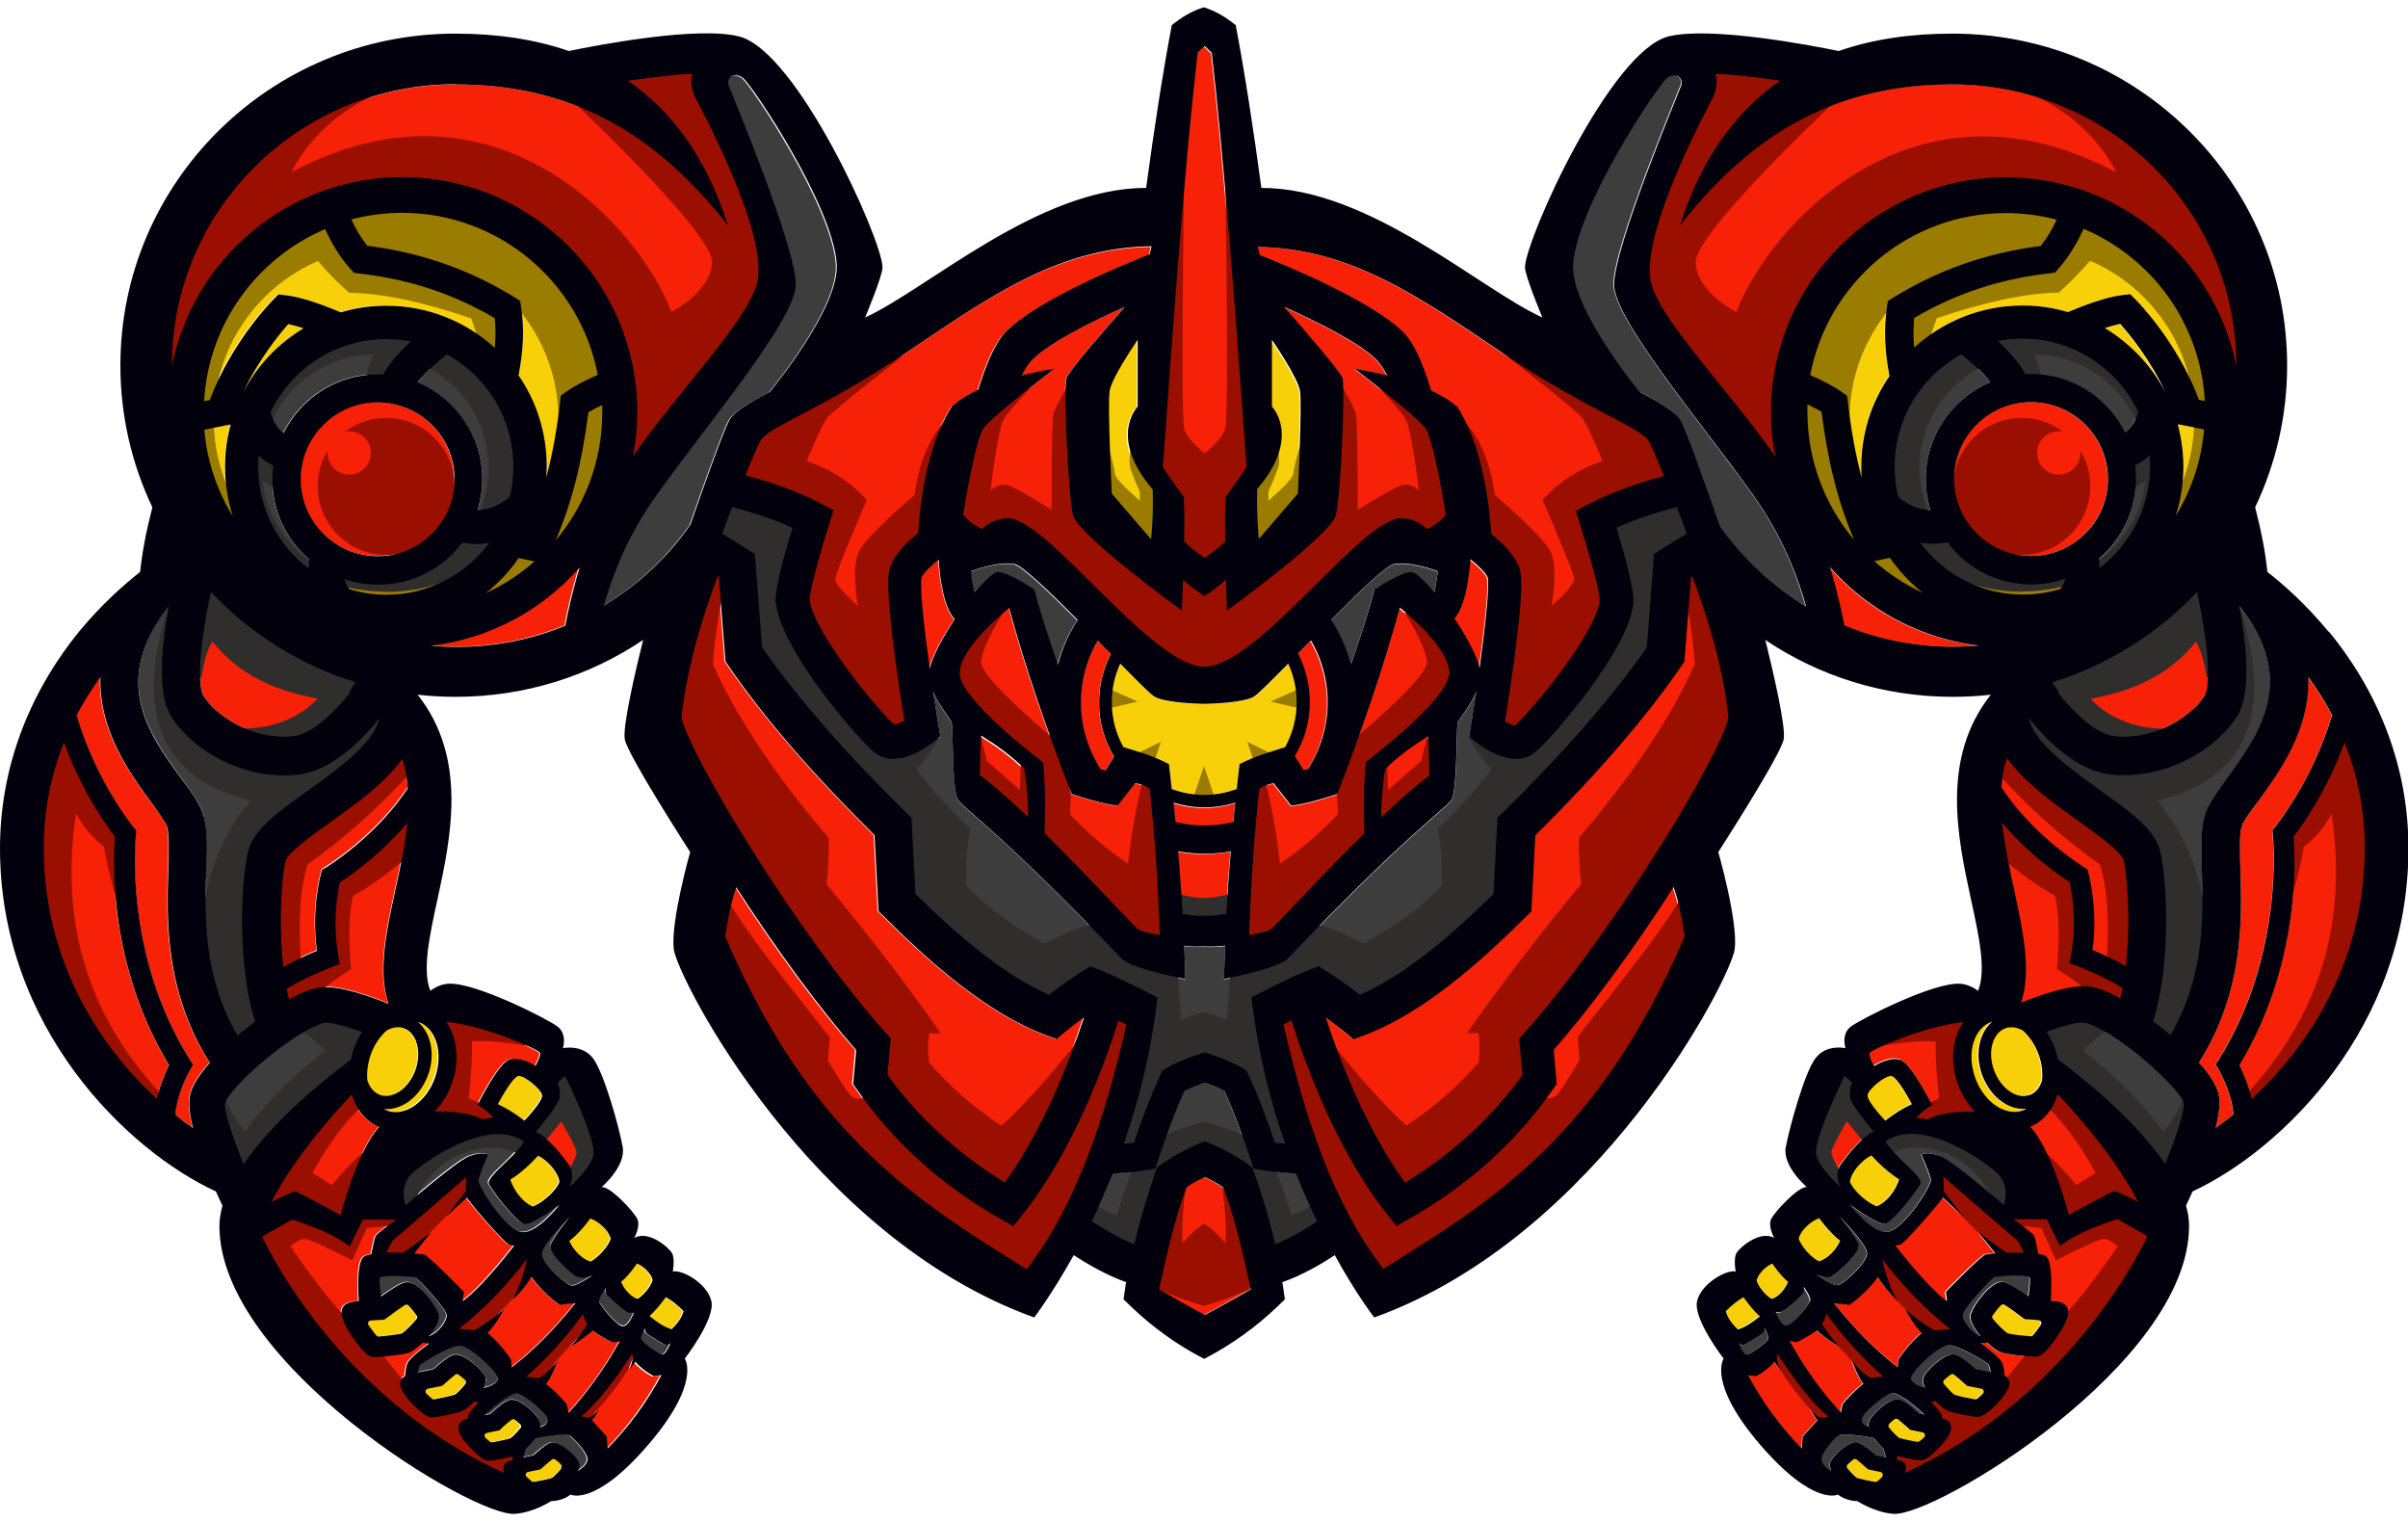 <?xml version="1.0" encoding="UTF-8"?>
<svg id="Layer_1" data-name="Layer 1" xmlns="http://www.w3.org/2000/svg" viewBox="0 0 102.4 64.7">
  <defs>
    <style>
      .cls-1 {
        fill: #f8d009;
      }

      .cls-2 {
        fill: #02000c;
      }

      .cls-3 {
        fill: #f72107;
      }

      .cls-4 {
        fill: #9b0f00;
      }

      .cls-5 {
        fill: #997c00;
      }

      .cls-6 {
        fill: #302d2d;
      }

      .cls-7 {
        fill: #3d3d3d;
      }
    </style>
  </defs>
  <g>
    <path class="cls-3" d="m18.28,27.45c.36.03.72.05,1.09.05,1.64,0,3.2-.32,4.63-.91.11-.57.3-1.46.61-2.47-1.59,1.8-3.82,3.03-6.33,3.33Z"/>
    <path class="cls-3" d="m41.79,18.24c-.35.52-.85,3.64-.85,3.64.2.35.8.63.8.63,0,0,.41-.47,1.11-.46,1.67,0,6.1,6.31,8.35,6.31s6.68-6.31,8.35-6.31c.7,0,1.11.46,1.11.46,0,0,.59-.28.8-.63,0,0-.5-3.12-.85-3.64s-3.04-2.56-3.04-2.56c.49.08.96.18,1.4.29-.16-.3-.33-.55-.46-.67-.7-.7-2.44-1.58-3.92-2.24.92,1.05,2.4,2.75,2.48,3.03.13.4-.07,4.95-.28,5.82-.21.86-4.63,4.06-4.63,4.06,0,0-.02-.56-.05-1.31-.27.25-.58.48-.91.7-.33-.21-.63-.45-.91-.7-.02.75-.05,1.31-.05,1.31,0,0-4.42-3.2-4.63-4.06-.21-.86-.4-5.41-.28-5.82.09-.28,1.56-1.98,2.48-3.03-1.48.66-3.22,1.54-3.92,2.24-.13.13-.3.37-.46.67.44-.11.91-.2,1.4-.29,0,0-2.69,2.04-3.04,2.56Z"/>
    <path class="cls-3" d="m39.9,23.81c-.34.27-.65.57-.74.78-.07.39.1,2.02.35,3.85.11-.52.55-1.33,1.06-2.1-.48-.54-.63-1.81-.68-2.53Z"/>
    <path class="cls-3" d="m8.97,25.17c-.07.35-.15.73-.22,1.12-.46,2.63-.14,3.24-.1,3.3.52.81,2.03,1.88,3.78,1.72.84-.08,1.78-1.01,2.46-1.86-.01,0-.02-.02-.04-.02l.27-.41c-2.38-.74-4.49-2.08-6.15-3.84Z"/>
    <path class="cls-3" d="m16.04,23.64c1.8,0,3.27-1.47,3.27-3.27s-1.47-3.27-3.27-3.27-3.27,1.47-3.27,3.27c0,1.8,1.47,3.27,3.27,3.27Z"/>
    <path class="cls-3" d="m22.72,23.86l-.67-.14h0c-.39.56-.86,1.07-1.4,1.49.76-.35,1.45-.81,2.07-1.35Z"/>
    <path class="cls-3" d="m37.63,43.92l.21.23-.14,1.55c1.29,1.8,2.97,3.34,4.99,4.58,1.69-2.33,2.84-5.38,3.37-7.02-.27.2-.54.41-.81.62l-.36.3-.44-.16c-2.01-.75-4.2-2.35-6.91-5.06l-.22-.22-.17-3.23c-2.68-2.66-4.71-5.02-6.22-7.21l-.12-.18-.28-3.59-.05-.03c-.48,1.24-1.3,3.65-1.54,5.99.04.4.86,2.25,2.95,5.58,1.94,3.08,4.08,6.02,5.74,7.86Z"/>
    <path class="cls-3" d="m41.64,32.99c.59.44,1.3,1.07,2.04,1.77,0-.67-.05-1.36-.17-2.05-.53-.53-1.16-.98-1.82-1.39-.06.62-.06,1.68-.06,1.68Z"/>
    <path class="cls-3" d="m44.34,32.43c.09.96.1,1.97.06,3.01,1.95,1.92,3.87,4.04,4.01,4.11.2.11.89.22.89.22-.07-2.09-.21-4.21-.43-6.21-.18-.15-.38-.19-.61-.25l-.75.96c-.71-.1-1.35-.3-1.96-.5-1.06-2.74-1.97-5.39-2.66-7.92,0,0-2.1,1.64-2.1,2.77s3.55,3.79,3.55,3.79Z"/>
    <path class="cls-3" d="m51.2,50.05c-.29.13-.56.28-.78.44-.41,1.05-.8,2.62-1.17,4.33.64.38,1.29.74,1.95,1.09.65-.34,1.3-.71,1.95-1.09-.37-1.7-.75-3.27-1.17-4.33-.22-.16-.48-.31-.78-.44Z"/>
    <path class="cls-3" d="m47.51,43.39c-.54,1.73-1.91,5.54-4.09,8.27l-.38.47-.53-.3c-2.53-1.44-4.59-3.3-6.13-5.53l-.15-.21.13-1.45c-1.52-1.72-3.37-4.23-5.1-6.92-.21.61-.36,1.31-.47,2.09,3.63,8.46,8.17,11.26,12.81,14.14,2.13-2.76,3.34-6.43,4.25-10.4-.12-.06-.23-.11-.34-.17Z"/>
    <path class="cls-3" d="m63.24,24.59c-.09-.21-.4-.51-.74-.78-.04.72-.19,1.99-.68,2.53.51.77.95,1.59,1.06,2.1.26-1.84.43-3.47.35-3.85Z"/>
    <path class="cls-3" d="m50.08,36.22c.08.89.14,1.78.19,2.67.21.02.63.07.93.07s.72-.04.93-.07c.05-.89.11-1.78.19-2.67-.36.06-.74.1-1.12.1-.38,0-.75-.03-1.12-.1Z"/>
    <path class="cls-3" d="m55.4,32.77s.08,0,.19-.04c.53-.82.84-1.8.84-2.84,0-.96-.26-1.86-.71-2.63-.19.19-.38.39-.56.57.32.62.5,1.32.5,2.06,0,.84-.23,1.63-.64,2.3l.37.59Z"/>
    <path class="cls-3" d="m58.71,34.76c.74-.7,1.45-1.33,2.04-1.77,0,0,0-1.06-.06-1.68-.66.41-1.28.86-1.82,1.39-.12.7-.17,1.38-.17,2.06Z"/>
    <path class="cls-3" d="m59.51,25.87c-.69,2.53-1.6,5.18-2.66,7.92-.61.2-1.24.4-1.96.5l-.75-.96c-.23.05-.43.09-.61.25-.22,2-.36,4.12-.43,6.21,0,0,.69-.11.89-.22.14-.07,2.06-2.19,4.01-4.11-.04-1.04-.03-2.05.06-3.01,0,0,3.55-2.66,3.55-3.79,0-1.13-2.1-2.77-2.1-2.77Z"/>
    <path class="cls-3" d="m52.52,34.16c-.42.13-.86.2-1.31.2s-.9-.07-1.31-.2c.03.27.06.55.08.82.4.1.81.15,1.23.15s.84-.05,1.23-.15c.03-.27.05-.54.08-.82Z"/>
    <path class="cls-3" d="m46.67,27.25c-.45.77-.71,1.67-.71,2.63,0,1.05.31,2.02.84,2.84.11.04.2.04.2.04l.37-.59c-.41-.67-.64-1.46-.64-2.3,0-.74.18-1.44.5-2.06-.18-.19-.37-.38-.56-.57Z"/>
    <path class="cls-3" d="m19.49,56.49l.66.06c.43-.24.85-.54,1.26-.91-.24.44-.48.8-.71,1.02.37.31.71.7,1,1.13l.03.34c.94-.72,1.84-1.64,2.71-2.73l-.67.07c-.46-.33-.86-.72-1.2-1.18-.2.36-.5.7-.84,1.03.31-.5.51-1.12.66-1.79-.87,1.14-1.83,2.13-2.89,2.97Z"/>
    <path class="cls-3" d="m24.23,57.24c.27-.29.51-.61.72-.96-.1-.13-.15-.27-.18-.42-.7.97-1.52,1.86-2.43,2.68.17,0,.35.02.54.05.28-.15.55-.41.8-.74-.15.41-.31.76-.49.99.28.21.57.5.88.86l.08.36c.82-.89,1.54-1.89,2.17-3.03l-.29.04c-.28-.1-.86-.5-.86-.5-.3.27-.61.5-.94.67Z"/>
    <path class="cls-3" d="m20.75,62.1h-.01c-.09,0-.25,0-.75-.52-.5-.51-.52-.73-.53-.82-.03-.3.21-.4.4-.45,0-.05,0-.1,0-.13.04-.13.45-.56.45-.56-.05,0-.12-.01-.18-.04-.21.22-.43.38-.53.42-.21.08-1.04.26-1.28.26h-.01c-.36-.01-1.29-.98-1.33-1.38-.02-.2.08-.31.21-.38,0-.12.02-.37.11-.56.13-.26.91-.82.91-.82-.07,0-.18,0-.29-.02-.23.22-.47.38-.6.42-.23.07-.99.17-1.37.17-.06,0-.11,0-.14,0-.12-.02-.3-.05-.82-.79-.51-.73-.51-1.01-.51-1.1,0-.4.41-.45.58-.47.05,0,.1-.01.16-.02-.04-.66-.06-1.73.23-1.9.07-.04.17-.07.3-.09.05-.28.14-.69.18-.77.07-.12.87-.7.87-.7h-1.41l-.56,1.14c-.83-.67-2.45-1.14-2.45-1.14l-1.27.72s3.03,6.76,10.29,10.05c-.03-.05-.04-.11-.05-.15-.02-.23.08-.32.39-.4,0-.05-.01-.1-.02-.15-.32.08-.82.18-1,.18Z"/>
    <path class="cls-3" d="m12.17,42.02c.03.15.06.3.1.44.48-.27.97-.47,1.38-.51.76-.07,2.01.36,2.85.7-.46-1.37-.09-3.06.29-4.83.21-.95.41-1.91.51-2.85-.61.73-1.54,1.65-2.87,2.53-.09.43-.32,1.7-.06,3.08l.07.36-.34.13s-1.14.43-1.92.93Z"/>
    <path class="cls-3" d="m14.94,46.53c-.54.56-2.36,2.52-3.42,4.57,0,0,.88-.45,1-.45s1.94,1.01,1.94,1.01c0,0,.74-2.82,1.65-3.75-.58-.23-.98-.74-1.17-1.38Z"/>
    <path class="cls-3" d="m14.03,34.93c-.74.53-1.76,1.26-1.89,1.62-.15.42-.34,2.55-.11,4.54.52-.3,1.08-.54,1.43-.69-.25-1.75.15-3.21.17-3.28l.04-.16.14-.09c2.04-1.33,3.12-2.79,3.52-3.4-.03-.43-.1-.85-.23-1.25-.76,1.05-1.99,1.93-3.06,2.69Z"/>
    <path class="cls-3" d="m23.75,46.63c-.02.26-.6.99-1.01,1.48.57.24,1.18,1.1,1.42,1.42.28.37,0,.92,0,.92,0,0,.84-.71,1.02-1.33.17-.61-1.2-3.39-1.2-3.39l-.32.28s.12.21.09.61Z"/>
    <path class="cls-3" d="m19.18,46.06c-.16.46-.42.87-.73,1.2.79-.03,1.57.08,2.05.35,0,0-.02-.05.43-.09-.18-.22-.4-.4-.66-.54,0,0,.87-1.75,1.34-1.92.47-.17,1.12.26,1.12.26,0,0,.23-.41.2-.54-.03-.12-2.26-1.14-3.99-1.32.46.67.58,1.65.24,2.61Z"/>
    <path class="cls-3" d="m16.39,53.25c.23,0,.48,0,.71,0,.42-.28,1.19-.87,1.19-.87l-.72.9c.21.02.36.04.41.05.21.07,1.68,1.57,1.69,1.59,0,.03-.05.4-.05.4.85-.6,2.2-2.37,2.2-2.37,0,0-.04.01-.22-.04-.17-.05-1.62-1.72-1.8-2l-.88.82.84-1.08c0-.26.02-.63.02-.63,0,0-2.89,2.51-3.07,2.65-.15.12-.29.47-.34.58Z"/>
    <path class="cls-3" d="m26.96,57.91c-.08.11-.16.21-.24.32.06-.16.11-.33.13-.49l-.02-.18c-.83,1.28-1.56,2.17-2.17,2.68l.34.05c.13-.06.27-.2.41-.36-.09.18-.18.34-.3.47.17.19.39.42.63.69l.04.51c.89-.91,1.65-1.94,2.28-3.11l-.34.04c-.32-.18-.58-.38-.77-.61Z"/>
    <path class="cls-3" d="m95.22,45.29c.15.3.39.84.52,1.43,2.51-2.31,4.81-5.97,4.81-10.65,0-1.57-.29-3.08-.86-4.51-.76,2.09-1.82,3.55-2.17,4.01.08.97.29,5.43-2.3,9.71Z"/>
    <path class="cls-3" d="m77.39,60.28l.34-.05c-.61-.51-1.34-1.4-2.17-2.68l-.02.18c.02.16.07.33.13.49-.08-.1-.16-.21-.24-.32-.19.23-.45.43-.77.61l-.34-.04c.63,1.17,1.39,2.2,2.28,3.11l.04-.51c.25-.27.46-.5.63-.69-.11-.12-.21-.28-.3-.47.14.16.28.29.41.36Z"/>
    <path class="cls-3" d="m87.57,52.98l-.56-1.14h-1.41s.81.58.87.7c.04.08.12.48.18.77.13.02.23.05.3.09.29.17.28,1.24.23,1.9.06,0,.11.01.16.02.17.02.58.07.58.47,0,.09,0,.37-.51,1.1-.52.74-.7.77-.82.79-.04,0-.09,0-.14,0-.37,0-1.14-.1-1.37-.17-.13-.04-.36-.2-.6-.42-.1.01-.21.02-.29.02,0,0,.79.56.91.82.09.19.1.43.11.56.13.07.23.18.21.38-.04.4-.97,1.37-1.33,1.38h-.01c-.24,0-1.07-.18-1.28-.26-.1-.04-.32-.2-.53-.42-.06.02-.13.04-.18.04,0,0,.41.43.45.56.01.03,0,.08,0,.13.18.05.43.15.4.45,0,.08-.03.3-.53.82-.49.51-.65.52-.75.52h-.01c-.18,0-.68-.1-1-.18,0,.05,0,.1-.02.15.31.08.42.17.39.4,0,.04-.02.09-.05.15,7.27-3.28,10.29-10.05,10.29-10.05l-1.27-.72s-1.61.47-2.45,1.14Z"/>
    <path class="cls-3" d="m95.32,35.16c-.09.36-.07,1.03-.05,1.79.07,2.09.16,5.19-1.76,8.23.42.48.77.98.85,1.42.06.34,0,.81-.14,1.35.25-.17.5-.36.74-.56-.03-.72-.44-1.59-.62-1.9l-.13-.23.14-.22c2.84-4.53,2.29-9.5,2.29-9.55l-.02-.19.12-.14s1.6-1.94,2.42-4.76c-.29-.55-.63-1.09-1.01-1.62.07,2.27-1.26,4.09-2.12,5.27-.31.42-.66.91-.72,1.11Z"/>
    <path class="cls-3" d="m78.23,50.46s-.27-.55,0-.92c.24-.32.85-1.17,1.42-1.42-.41-.49-.99-1.23-1.01-1.48-.03-.4.09-.61.09-.61l-.32-.28s-1.37,2.77-1.2,3.39c.17.61,1.02,1.33,1.02,1.33Z"/>
    <path class="cls-3" d="m80.8,45.05c.47.17,1.34,1.92,1.34,1.92-.26.15-.48.33-.66.54.45.04.43.09.43.09.49-.27,1.27-.37,2.05-.35-.32-.33-.57-.74-.73-1.2-.34-.96-.22-1.94.24-2.61-1.73.18-3.97,1.2-3.99,1.32-.03.13.2.54.2.54,0,0,.65-.43,1.12-.26Z"/>
    <path class="cls-3" d="m17.11,7.53c5.51,0,9.99,4.48,9.99,9.99,0,.64-.06,1.26-.18,1.87,1.99-2.83,4.8-5.69,5.26-7.31.58-2.06-2.43-7.57-2.65-8.01-.22-.45-.09-.93-.09-.93-.56,0-1.99.18-2.74.29,1.88,1.3,3.35,3.3,4.26,6.16-3.17-4.05-6.77-6-11.59-6-6.66,0-12.07,5.35-12.07,11.96v.02c.91-4.58,4.96-8.04,9.8-8.04Z"/>
    <path class="cls-3" d="m32.32,18.74c-.13.2-.38.81-.66,1.5.74.2,2.1.61,3.23,1.21l.52.28-.18.56c-.41,1.29-.84,2.89-.84,3.23.14,1.38,2.92,4.74,3.61,5.33.09-.01.26-.08.42-.17-.09-.56-.25-1.57-.39-2.61-.45-3.31-.29-3.73-.21-3.95.2-.54.72-1.04,1.18-1.41h0c.17-2.32.64-4.14,1.45-5.42.31-.26.68-.49,1.11-.69.19-.63.62-1.92,1.17-2.46,1.35-1.35,4.98-2.85,6.12-3.3l.08-.34c-3.92.06-6.82,2.09-10.41,4.51-3.59,2.42-5.84,3.14-6.2,3.73Z"/>
    <path class="cls-3" d="m5.79,35.3l-.02.19s-.55,5.02,2.29,9.55l.14.22-.13.23c-.18.32-.59,1.18-.62,1.9.25.2.5.39.74.56-.14-.54-.2-1.01-.14-1.35.08-.44.42-.94.85-1.42-1.92-3.03-1.83-6.13-1.76-8.23.02-.77.04-1.43-.05-1.79-.05-.21-.4-.69-.72-1.11-.86-1.18-2.2-3-2.12-5.27-.38.53-.72,1.07-1.01,1.62.83,2.82,2.41,4.74,2.42,4.76l.12.14Z"/>
    <path class="cls-3" d="m6.66,46.72c.13-.59.38-1.14.52-1.43-2.59-4.28-2.38-8.75-2.3-9.71-.35-.45-1.41-1.92-2.17-4.01-.57,1.43-.86,2.93-.86,4.51,0,4.68,2.29,8.33,4.81,10.65Z"/>
    <path class="cls-3" d="m85.67,52.67c-.18-.14-3.07-2.65-3.07-2.65,0,0,.03.36.02.63l.84,1.08-.88-.82c-.17.28-1.62,1.95-1.8,2-.18.06-.22.04-.22.04,0,0,1.35,1.77,2.2,2.37,0,0-.06-.37-.05-.4,0-.03,1.48-1.52,1.69-1.59.05-.02.2-.04.41-.05l-.72-.9s.77.6,1.19.87c.23,0,.48-.01.71,0-.04-.11-.19-.46-.34-.58Z"/>
    <path class="cls-3" d="m59.67,14.14c.54.54.98,1.84,1.17,2.46.43.2.8.43,1.11.69.81,1.28,1.29,3.1,1.45,5.42h0c.46.36.98.87,1.18,1.41.08.22.23.64-.21,3.95-.14,1.04-.3,2.05-.39,2.61.17.09.33.16.42.17.69-.58,3.46-3.95,3.61-5.33,0-.34-.43-1.94-.84-3.23l-.18-.56.52-.28c1.13-.6,2.49-1.01,3.23-1.21-.28-.7-.54-1.3-.66-1.5-.36-.58-2.62-1.31-6.21-3.73-3.59-2.42-6.48-4.45-10.41-4.51l.08.34c1.14.45,4.78,1.95,6.12,3.3Z"/>
    <path class="cls-3" d="m70.22,12.08c.45,1.62,3.27,4.48,5.26,7.31-.12-.61-.18-1.23-.18-1.87,0-5.51,4.48-9.99,9.99-9.99,4.84,0,8.89,3.46,9.8,8.03v-.02c0-6.6-5.4-11.96-12.07-11.96-4.82,0-8.41,1.95-11.59,6,.91-2.86,2.37-4.86,4.26-6.16-.75-.1-2.17-.29-2.74-.29,0,0,.13.48-.09.93-.22.45-3.23,5.96-2.65,8.02Z"/>
    <path class="cls-3" d="m50.33,23.06c.26.25.55.48.87.69.32-.21.61-.44.87-.69-.01-.73-.01-1.44.02-1.9,0,0,.74-1,.89-1.28-.49-6.85-.98-13.29-1.48-17.6l-.3-.29-.3.29c-.5,4.31-.99,10.75-1.48,17.6.15.28.89,1.28.89,1.28.03.46.03,1.17.02,1.9Z"/>
    <path class="cls-3" d="m89.88,50.65c.12,0,1,.45,1,.45-1.06-2.05-2.88-4-3.42-4.57-.19.64-.59,1.15-1.17,1.38.91.93,1.65,3.75,1.65,3.75,0,0,1.82-1.01,1.94-1.01Z"/>
    <path class="cls-3" d="m77.79,24.12c.31,1.01.5,1.9.61,2.47,1.42.59,2.99.91,4.63.91.37,0,.73-.02,1.09-.05-2.51-.29-4.74-1.52-6.33-3.33Z"/>
    <path class="cls-3" d="m89.98,31.3c1.75.16,3.26-.91,3.78-1.72.04-.06.36-.67-.1-3.3-.07-.39-.14-.77-.22-1.12-1.66,1.76-3.77,3.1-6.15,3.84l.27.41s-.02.02-.04.02c.68.85,1.62,1.78,2.46,1.85Z"/>
    <path class="cls-3" d="m82.92,56.49c-1.06-.83-2.02-1.83-2.89-2.97.15.68.35,1.3.66,1.79-.35-.33-.65-.67-.84-1.03-.34.46-.73.85-1.2,1.18l-.67-.07c.87,1.09,1.77,2.01,2.71,2.73l.03-.34c.29-.43.63-.82,1-1.13-.24-.22-.48-.58-.71-1.02.41.37.83.67,1.26.91l.66-.06Z"/>
    <path class="cls-3" d="m86.36,23.64c1.8,0,3.27-1.47,3.27-3.27s-1.47-3.27-3.27-3.27-3.27,1.47-3.27,3.27,1.47,3.27,3.27,3.27Z"/>
    <path class="cls-3" d="m78.33,59.69c.3-.36.6-.65.88-.86-.18-.24-.34-.58-.49-.99.25.33.52.59.8.74.19-.03.37-.05.54-.05-.91-.82-1.72-1.7-2.43-2.68-.02.15-.08.29-.18.42.21.35.45.67.72.96-.33-.18-.64-.41-.94-.67,0,0-.58.4-.86.5l-.29-.04c.63,1.13,1.35,2.14,2.17,3.03l.08-.36Z"/>
    <path class="cls-3" d="m66.03,44.64l.13,1.45-.15.21c-1.54,2.23-3.6,4.09-6.13,5.53l-.53.3-.38-.47c-2.18-2.73-3.55-6.54-4.09-8.27-.11.05-.23.11-.34.17.91,3.97,2.12,7.64,4.25,10.4,4.64-2.88,9.18-5.67,12.81-14.14-.11-.78-.26-1.48-.47-2.09-1.74,2.69-3.59,5.2-5.1,6.92Z"/>
    <path class="cls-3" d="m71.87,24.52l-.28,3.59-.12.18c-1.51,2.2-3.54,4.56-6.22,7.21l-.17,3.23-.22.22c-2.7,2.71-4.9,4.31-6.91,5.06l-.44.16-.36-.3c-.27-.22-.54-.43-.81-.62.54,1.64,1.68,4.69,3.37,7.02,2.02-1.24,3.7-2.78,4.99-4.58l-.14-1.55.21-.23c1.66-1.84,3.81-4.78,5.74-7.86,2.09-3.33,2.92-5.18,2.95-5.58-.25-2.34-1.07-4.75-1.54-5.99l-.05.03Z"/>
    <path class="cls-3" d="m88.75,41.96c.41.04.9.24,1.38.51.04-.14.07-.29.1-.44-.78-.5-1.91-.92-1.92-.93l-.34-.13.07-.36c.26-1.38.04-2.65-.06-3.08-1.32-.88-2.25-1.81-2.87-2.53.09.94.3,1.9.51,2.85.38,1.76.75,3.46.29,4.83.84-.34,2.09-.77,2.85-.7Z"/>
    <path class="cls-3" d="m90.26,36.55c-.13-.36-1.15-1.09-1.89-1.62-1.08-.77-2.31-1.65-3.06-2.69-.13.41-.2.82-.23,1.25.39.6,1.48,2.07,3.52,3.4l.14.09.04.16c.02.07.42,1.53.17,3.28.35.14.91.39,1.43.69.23-2,.04-4.12-.11-4.54Z"/>
  </g>
  <g>
    <path class="cls-7" d="m21.68,21.13c.1-.41.15-.84.15-1.28,0-2.05-1.15-3.85-2.83-4.77-.38.29-.89.72-1.24,1.18,1.61.67,2.75,2.27,2.75,4.12,0,.46-.07.9-.2,1.32.66-.02,1.16-.38,1.37-.57Z"/>
    <path class="cls-7" d="m12.04,18.4c.73-1.47,2.25-2.49,4-2.49.08,0,.16,0,.24,0,.3-.53.75-1.01,1.17-1.4-.34-.07-.69-.1-1.05-.1-2.17,0-4.05,1.28-4.92,3.12.07.23.23.61.55.86Z"/>
    <path class="cls-7" d="m13.12,24.17c0-.15,0-.28.02-.4-.96-.82-1.57-2.04-1.57-3.4,0-.2.01-.39.04-.58-.24-.12-.45-.27-.62-.43-.01.16-.02.31-.02.47,0,1.76.84,3.33,2.15,4.32Z"/>
    <path class="cls-7" d="m14.89,45.05c.03-.15.07-.3.12-.45.09-.27.22-.51.36-.73-.68-.25-1.31-.42-1.59-.39-.27.02-1.15.44-2.39,1.45-1.15.94-1.79,1.72-1.85,1.96-.05.31.28,1.36.79,2.61,1.34-1.96,3.64-3.76,4.56-4.44Z"/>
    <path class="cls-7" d="m23.27,60.35c0-.27-1.11-1.15-1.32-1.12-.41.06-1.11.7-1.35.92.08-.02.15-.03.21-.04.02,0,.04-.02.06-.03.6-.55.77-.57.86-.58.41-.04,1.17.7,1.24.98.01.06.01.12,0,.18.16-.04.31-.13.31-.32Z"/>
    <path class="cls-7" d="m26.46,56.37c.26.02.47-.58.47-.58h-.2c-.16,0-.92-.71-.96-.77s-.04-.3-.04-.3c0,0-.32.45-.27.59s.74,1.03,1,1.04Z"/>
    <path class="cls-7" d="m21.15,58.66c.12-.25-1.18-1.46-1.61-1.46s-1.57.72-1.66.79c-.06.05-.1.24-.11.35.04,0,.08-.02.12-.03.19-.04.37-.08.5-.1.02,0,.04-.01.06-.03.63-.57.82-.59.91-.6.39-.04,1.21.7,1.29,1.01.03.12,0,.26-.07.4.12-.03.49-.13.59-.34Z"/>
    <path class="cls-7" d="m18.97,55.91c0-.27-1.2-1.53-1.32-1.6s-1.41-.1-1.51-.02c-.07.05-.01.5.04.82.84-.61,1.03-.61,1.13-.61.51,0,1.29,1.1,1.33,1.43.03.24-.17.57-.43.87.43-.15.77-.66.76-.89Z"/>
    <path class="cls-7" d="m17.5,49.86c-.6.56-.29,1.37-.29,1.37,0,0,2.15-1.89,2.71-2.09s.79-.06.79-.06c0,0-.35.79-.4,1.06s1.19,2.17,1.85,2.23,1.59-1.16,1.59-1.16c0,0-1.12.83-1.47.82-.34-.02-1.52-1.58-1.54-1.75-.02-.17.33-.5.83-.98.24-.24.51-.51.67-.78-1.5-1.05-4.15.79-4.74,1.34Z"/>
    <path class="cls-7" d="m24.21,51.72s-1.16,1.16-1.18,1.56,1.04,1.38,1.29,1.37c.25-.01.87-.45.87-.45,0,0-.41.2-.66.07-.25-.13-1.22-1-1.14-1.32.08-.31.83-1.24.83-1.24Z"/>
    <path class="cls-7" d="m24.22,61.04c-.13-.11-1.05.01-1.5.11-.12.16-.26.31-.4.44-.04.13-.08.27-.11.37.15-.03.3-.06.4-.08.02,0,.04-.01.06-.03.56-.5.72-.52.79-.53.34-.04,1.06.61,1.13.89.02.1,0,.21-.06.33.18-.11.36-.26.41-.44.08-.28-.56-.92-.72-1.06Z"/>
    <path class="cls-7" d="m20.77,23.07c-.16.03-.33.04-.5.04-.21,0-.42-.02-.64-.06-.82,1.09-2.11,1.79-3.57,1.79-.51,0-.99-.09-1.45-.24.04.14.11.29.21.43.51.16,1.04.24,1.6.24,1.79,0,3.37-.87,4.36-2.2Z"/>
    <path class="cls-7" d="m27.45,56.68c-.06-.06-.08-.21-.08-.21,0,0-.16.32-.15.44s.71.63.89.67.36-.48.36-.48c0,0-.09.08-.16.09-.07.02-.8-.45-.86-.51Z"/>
    <path class="cls-7" d="m8.67,34.75c.15.59.13,1.32.1,2.25-.06,1.92-.14,4.49,1.33,7.01.1-.08.19-.16.28-.23.12-.1.28-.23.47-.37-.84-2.64-.56-6.55-.24-7.42.31-.84,1.27-1.52,2.48-2.39,1.27-.91,2.81-2.01,3.05-3.08,0,0,0,0,0,0-.84,1.04-2.12,2.28-3.55,2.41-.17.02-.34.02-.51.02-2.11,0-3.98-1.21-4.8-2.5-.6-.94-.42-2.94-.1-4.69-2.51,3.16-.83,5.45.52,7.31.47.65.85,1.16.98,1.67Z"/>
    <g>
      <path class="cls-7" d="m31.14,21.58c-.17.43-.32.83-.43,1.13l1.39.86.31,3.98c1.48,2.12,3.48,4.42,6.12,7.02l.23.22.17,3.24c2.23,2.21,4.05,3.58,5.68,4.29.46-.36.93-.69,1.4-.99l.35-.22.38.14c.62.23,1.59.72,2.48,1.18-.26,2.3-.79,4.39-1.43,6.22.14-.01.29-.03.43-.04.37-1.09.74-2.05,1.14-2.91l.07-.16.15-.09c.36-.22,1.07-.52,1.64-.68.56.17,1.28.46,1.64.68l.15.09.07.16c.4.86.77,1.82,1.14,2.91.14.02.29.03.43.04-.64-1.82-1.17-3.92-1.43-6.22.89-.45,1.86-.94,2.48-1.18l.38-.14.35.22c.47.3.94.63,1.4.99,1.62-.71,3.44-2.08,5.68-4.29l.17-3.24.23-.22c2.64-2.6,4.64-4.9,6.12-7.02l.31-3.98,1.39-.86c-.11-.3-.26-.7-.43-1.13-.53.14-1.59.44-2.56.88.35,1.15.77,2.67.72,3.21-.2,2.01-3.57,5.88-4.22,6.37-.24.18-.5.25-.76.25-.74,0-1.49-.55-1.68-.69l-.33-.26.07-.42c.08-.49.16-1,.24-1.5-.27.67-.77,1.17-.8,1.37-.05.27,0,2.9-.27,3.26-.26.36-1.98,1.53-6.96,6.74-.41.43-2.7.86-2.7.86.01-.48.03-.95.05-1.42-.29.04-.58.05-.87.03-.29.02-.58,0-.87-.03.02.47.04.94.05,1.42,0,0-2.29-.44-2.7-.86-4.98-5.22-6.7-6.38-6.96-6.74s-.22-3-.27-3.26c-.04-.2-.53-.7-.8-1.37.08.5.16,1.01.24,1.5l.07.42-.33.26c-.18.14-.93.69-1.68.69-.26,0-.52-.07-.76-.25-.65-.49-4.02-4.36-4.22-6.37-.05-.53.37-2.05.72-3.21-.97-.44-2.04-.74-2.57-.88Z"/>
      <path class="cls-7" d="m58.44,25.09s1-.71,1.55-.75c.18-.01.57.35,1,.87.06-.29.13-.71.14-.9,0,0-1.12-.44-1.85-.31-.33.06-1.48,1.16-2.68,2.37.38.58.66,1.22.84,1.9.42-1.19.8-2.38,1-3.19Z"/>
      <path class="cls-7" d="m41.27,24.31c.01.19.09.61.14.9.43-.52.82-.88,1-.87.55.04,1.55.75,1.55.75.2.81.58,1.99,1,3.19.18-.68.46-1.32.84-1.9-1.21-1.22-2.36-2.32-2.69-2.38-.72-.13-1.85.31-1.85.31Z"/>
      <path class="cls-7" d="m53.65,49.74l-.35-.06-.11-.34c-.37-1.12-.74-2.09-1.13-2.96-.22-.11-.55-.25-.85-.36-.31.11-.63.24-.85.36-.39.87-.76,1.84-1.13,2.96l-.11.34-.35.06c-.46.08-1.1.13-1.45.15-.29.74-.6,1.42-.9,2.03.46.31,1.15.73,1.8.98.23-.99.52-1.99.89-3.03l.08-.24.21-.15c.45-.33,1.18-.72,1.82-.97.64.26,1.37.65,1.82.97l.21.15.08.24c.36,1.04.65,2.04.89,3.03.64-.26,1.34-.68,1.8-.98-.3-.62-.6-1.3-.9-2.03-.35-.02-.99-.07-1.45-.15Z"/>
      <path class="cls-7" d="m79.68,61.15c-.45-.1-1.38-.22-1.5-.11-.16.14-.81.79-.72,1.06.05.18.23.33.41.44-.06-.12-.08-.23-.06-.33.07-.28.79-.92,1.13-.89.08,0,.24.03.79.53.02.01.04.02.06.03.1.02.25.05.4.08-.03-.1-.07-.24-.11-.37-.13-.12-.28-.28-.4-.44Z"/>
      <path class="cls-7" d="m91.01,44.92c-1.24-1.01-2.13-1.42-2.39-1.45-.28-.03-.91.15-1.59.39.14.22.27.47.36.73.05.15.09.3.12.45.92.68,3.22,2.48,4.56,4.44.51-1.24.84-2.29.79-2.61-.06-.24-.7-1.03-1.85-1.96Z"/>
      <path class="cls-7" d="m75.19,56.92c.01-.12-.15-.44-.15-.44,0,0-.02.14-.08.21s-.8.53-.86.51c-.07-.02-.16-.09-.16-.09,0,0,.18.52.36.48.18-.04.88-.55.89-.67Z"/>
      <path class="cls-7" d="m71.39,17.8c.22.31,1.12,2.85,1.7,4.52.97,1.39,2.22,2.57,3.68,3.44-.27-1-.85-2.68-2-4.37-1.8-2.65-6.13-7.69-6.16-9.28-.03-1.59,2.77-8.25,2.85-8.48.12-.35-.25-.61-.61-.32-.44.36-3.79,5.4-3.98,7.87-.15,1.89,2.85,5.48,2.85,5.48,0,0,1.34.65,1.67,1.12Z"/>
      <path class="cls-7" d="m33.8,12.12c-.03,1.59-4.36,6.62-6.16,9.28-1.14,1.69-1.73,3.37-2,4.37,1.46-.88,2.71-2.06,3.68-3.44.58-1.67,1.48-4.21,1.7-4.52.33-.47,1.67-1.12,1.67-1.12,0,0,3-3.59,2.85-5.48-.19-2.46-3.55-7.51-3.98-7.87-.36-.29-.73-.04-.61.32.08.23,2.87,6.89,2.85,8.48Z"/>
      <path class="cls-7" d="m90.33,32.96c-.17,0-.34,0-.51-.02-1.43-.13-2.72-1.38-3.55-2.41,0,0,0,0,0,0,.25,1.07,1.78,2.17,3.05,3.08,1.21.87,2.17,1.55,2.48,2.39.32.87.6,4.78-.24,7.42.18.14.34.27.47.37.09.07.18.15.28.23,1.47-2.52,1.39-5.09,1.33-7.01-.03-.93-.05-1.66.1-2.25.13-.51.5-1.03.98-1.67,1.36-1.85,3.03-4.15.52-7.31.32,1.74.5,3.75-.1,4.69-.82,1.29-2.69,2.5-4.8,2.5Z"/>
      <path class="cls-7" d="m80.68,59.5c.09,0,.26.03.86.58.02.02.04.03.06.03.06.01.13.03.21.04-.24-.22-.94-.86-1.35-.92-.22-.03-1.32.85-1.32,1.12,0,.19.16.28.31.32-.01-.06-.01-.13,0-.18.07-.28.83-1.03,1.24-.98Z"/>
      <path class="cls-7" d="m84.94,14.52c.42.39.88.87,1.17,1.4.08,0,.16,0,.24,0,1.75,0,3.27,1.02,4,2.49.32-.25.48-.63.55-.86-.87-1.84-2.75-3.12-4.92-3.12-.36,0-.71.04-1.05.1Z"/>
      <path class="cls-7" d="m87.6,25.03c.1-.14.17-.29.21-.43-.45.16-.94.24-1.45.24-1.46,0-2.76-.7-3.57-1.79-.22.04-.44.06-.64.06-.18,0-.34-.02-.5-.04.99,1.33,2.58,2.2,4.36,2.2.56,0,1.09-.08,1.6-.24Z"/>
      <path class="cls-7" d="m84.64,16.25c-.36-.45-.87-.89-1.24-1.18-1.69.92-2.83,2.71-2.83,4.77,0,.44.05.87.15,1.28.21.19.71.55,1.37.57-.13-.42-.2-.86-.2-1.32,0-1.85,1.14-3.45,2.75-4.12Z"/>
      <path class="cls-7" d="m89.25,23.77c.01.11.02.25.02.4,1.31-.99,2.15-2.56,2.15-4.33,0-.16,0-.32-.02-.47-.17.16-.38.31-.62.43.02.19.04.38.04.58,0,1.36-.61,2.58-1.57,3.4Z"/>
      <path class="cls-7" d="m80.24,52.38c.66-.06,1.91-1.97,1.85-2.23-.06-.26-.4-1.06-.4-1.06,0,0,.24-.15.79.06.56.2,2.71,2.09,2.71,2.09,0,0,.32-.82-.29-1.37-.59-.54-3.24-2.39-4.74-1.34.15.27.42.55.67.78.5.48.84.81.83.98-.02.17-1.2,1.73-1.54,1.75-.34.02-1.47-.82-1.47-.82,0,0,.93,1.22,1.59,1.16Z"/>
      <path class="cls-7" d="m76.95,55.33c.04-.14-.27-.59-.27-.59,0,0,0,.25-.04.3s-.8.77-.96.77h-.2s.2.59.47.58c.26-.02.96-.9,1-1.04Z"/>
      <path class="cls-7" d="m77.88,54.27c-.25.13-.66-.07-.66-.07,0,0,.62.43.87.45.25.01,1.31-.97,1.29-1.37-.02-.4-1.18-1.56-1.18-1.56,0,0,.75.92.83,1.24.08.32-.89,1.19-1.14,1.32Z"/>
      <path class="cls-7" d="m84.63,58.34c-.02-.12-.05-.31-.11-.35-.09-.07-1.24-.79-1.66-.79s-1.73,1.21-1.61,1.46c.1.21.47.31.59.34-.07-.14-.1-.28-.07-.4.08-.32.9-1.05,1.29-1.01.09,0,.27.03.91.6.02.01.04.02.06.03.12.02.31.06.5.1.04,0,.08.02.12.03Z"/>
      <path class="cls-7" d="m84.75,54.31c-.13.07-1.32,1.33-1.32,1.6,0,.23.33.75.77.89-.26-.3-.46-.63-.43-.87.04-.33.82-1.43,1.33-1.43.11,0,.3,0,1.13.61.05-.32.1-.77.04-.82-.11-.08-1.39-.05-1.51.02Z"/>
    </g>
  </g>
  <g>
    <path class="cls-1" d="m52.71,32.5c.62-.33,1.27-.51,1.94-.72.31-.56.49-1.21.49-1.9,0-.59-.13-1.14-.36-1.65-.74.75-1.31,1.33-1.47,1.41-.5.28-2.1.3-2.1.3,0,0-1.6-.02-2.1-.3-.16-.09-.73-.66-1.47-1.41-.23.5-.36,1.06-.36,1.64,0,.69.18,1.33.49,1.9.66.21,1.32.4,1.94.72.04.36.08.71.12,1.06.43.16.89.25,1.38.25s.95-.09,1.38-.25c.04-.35.08-.7.12-1.06Z"/>
    <g>
      <path class="cls-1" d="m24.98,17.51c-.27,2.15-.71,3.87-1.39,5.45,1.24-1.47,1.99-3.37,1.99-5.44,0-.11,0-.22,0-.33-.2.1-.4.2-.59.31Z"/>
      <path class="cls-1" d="m8.67,18.27c.12,1.34.54,2.59,1.21,3.68-.21-.66-.33-1.37-.33-2.1,0-.62.08-1.22.24-1.8l-1.12.22Z"/>
      <path class="cls-1" d="m13.8,9.73c-2.9,1.23-4.97,4.03-5.15,7.32l.24-.05c.92-2.48,2.64-4.21,2.72-4.29l.2-.2.28.03c.57.06,1.35.3,2.37.73.61-.18,1.26-.28,1.93-.28,1.77,0,3.39.68,4.61,1.79.04-.45.04-.86,0-1.26-1.77-1.04-3.65-1.66-5.76-1.9l-.23-.03-.15-.17c-.47-.54-.8-1.12-1.07-1.69Z"/>
      <path class="cls-1" d="m10.32,16.7c.59-1.13,1.49-2.08,2.58-2.74-.27-.09-.48-.14-.65-.18-.39.44-1.28,1.51-1.93,2.92Z"/>
      <path class="cls-1" d="m23.82,17.1l.03-.26.21-.15c.4-.28.94-.55,1.36-.73-.74-3.92-4.19-6.89-8.32-6.89-.75,0-1.47.1-2.16.28.18.39.4.77.68,1.12,2.29.29,4.34,1.01,6.26,2.19l.24.15.04.28c.13.9.1,1.81-.11,2.91.76,1.1,1.2,2.43,1.2,3.87,0,.16,0,.31-.02.47.26-.96.45-2.02.59-3.22Z"/>
      <path class="cls-1" d="m17.19,55.48c-.21.13-.51.35-.76.54l-.08.06s-.04.02-.07.02h-.1c-.15.01-.3.02-.45.04-.09,0-.14.11-.09.19.12.17.24.34.34.45.03.03.06.04.1.04.27-.02.75-.07.94-.12.01,0,.02,0,.04-.01.14-.09.46-.4.63-.62.03-.04.03-.1,0-.14-.09-.13-.23-.31-.35-.43-.04-.04-.1-.05-.15-.02Z"/>
      <path class="cls-1" d="m16.96,46.41c.3-.2.54-.53.68-.92.28-.78.05-1.58-.5-1.77-.08-.03-.16-.04-.25-.04-.16,0-.32.05-.48.14-.28.25-.53.61-.68,1.04-.13.36-.17.73-.14,1.06,0,0,0,.01,0,.02.1.32.29.54.55.63.25.09.54.04.82-.15Z"/>
      <path class="cls-1" d="m22.62,51.29c.64-.26,1.15-.93,1.13-1.07-.06-.39-.52-.91-.91-1.09,0,0-.53.61-1.18,1.02.26.73.75,1.08.96,1.14Z"/>
      <path class="cls-1" d="m28.52,56.52c.24-.23.43-.48.51-.77-.28-.28-.53-.47-.75-.59-.23.32-.46.61-.7.81.31.25.62.47.94.56Z"/>
      <path class="cls-1" d="m27.07,55.22c.39-.23.66-.72.64-.82-.07-.26-.4-.59-.66-.68,0,0-.29.46-.67.78.22.49.56.69.7.72Z"/>
      <path class="cls-1" d="m24.17,52.76c.28.59.73.84.91.87.51-.28.88-.89.85-1.01-.08-.32-.52-.72-.87-.83,0,0-.39.56-.89.96Z"/>
      <path class="cls-1" d="m17.73,43.44c.54.46.74,1.36.43,2.23-.18.5-.49.93-.89,1.19-.28.19-.58.28-.87.28-.04,0-.08,0-.13,0,.05.03.11.05.16.07.34.12.74.05,1.11-.19.4-.26.73-.7.91-1.22.37-1.04.05-2.1-.7-2.36-.01,0-.02,0-.03,0h0Z"/>
      <path class="cls-1" d="m22.02,45.74c-.26,0-.89,1.2-.89,1.2.41.19.72.39,1.13.7,0,0,.81-.84.75-1.1s-.72-.8-.99-.8Z"/>
      <path class="cls-1" d="m21.85,60.36s-.1-.03-.15,0c-.12.1-.28.23-.43.37l-.08.08-.11.02c-.14.03-.29.06-.43.09-.09.02-.13.14-.06.2.07.07.13.13.19.17.03.02.06.03.1.03.22-.04.62-.12.77-.17.01,0,.02,0,.03-.02.09-.07.28-.26.4-.42.04-.05.03-.12-.01-.16-.07-.07-.15-.14-.23-.2Z"/>
      <path class="cls-1" d="m23.59,62.05s-.1-.03-.14,0c-.12.09-.28.23-.42.36l-.07.06-.09.02c-.14.03-.29.06-.44.09-.09.02-.13.14-.06.2.07.07.15.14.21.19.03.02.06.03.1.03.21-.03.6-.12.75-.16.01,0,.02,0,.03-.01.09-.06.27-.25.4-.41.04-.05.03-.12-.01-.16-.07-.07-.17-.15-.24-.21Z"/>
      <path class="cls-1" d="m19.34,58.43c-.13.1-.32.26-.48.41l-.08.07-.11.02c-.16.03-.34.07-.5.1-.09.02-.13.14-.06.2.09.08.17.16.24.22.03.02.06.03.1.03.23-.04.69-.13.85-.19.01,0,.02,0,.03-.01.11-.07.31-.29.45-.46.04-.05.03-.12-.01-.16-.09-.08-.19-.17-.28-.23-.04-.03-.1-.03-.14,0Z"/>
      <path class="cls-1" d="m80.74,61.15c.15.05.55.13.77.17.04,0,.07,0,.1-.03.05-.05.12-.11.19-.17.07-.07.03-.18-.06-.2-.14-.03-.29-.06-.43-.09l-.11-.02-.08-.08c-.14-.14-.31-.28-.43-.37-.04-.03-.1-.03-.15,0-.07.06-.16.13-.23.2-.04.04-.05.11-.01.16.12.16.31.35.4.42.01,0,.02.01.03.02Z"/>
      <path class="cls-1" d="m79.98,62.59c-.14-.03-.29-.06-.44-.09l-.09-.02-.07-.06c-.14-.13-.31-.27-.42-.36-.04-.03-.1-.03-.14,0-.08.06-.17.13-.24.21-.04.04-.05.11-.01.16.12.15.31.35.4.41,0,0,.02.01.03.01.15.05.54.13.75.16.04,0,.07,0,.1-.03.06-.05.13-.12.21-.19.07-.07.04-.18-.06-.2Z"/>
      <path class="cls-1" d="m81.27,46.94s-.63-1.2-.89-1.2-.92.54-.99.8.75,1.1.75,1.1c.41-.31.72-.51,1.13-.7Z"/>
      <path class="cls-1" d="m77.32,53.63c.18-.03.63-.28.91-.87-.51-.4-.89-.96-.89-.96-.35.11-.78.5-.86.83-.03.12.34.72.85,1.01Z"/>
      <path class="cls-1" d="m74.12,55.15c-.23.12-.47.31-.75.59.08.29.27.54.51.77.32-.09.63-.31.94-.56-.23-.2-.46-.49-.7-.81Z"/>
      <path class="cls-1" d="m75.33,55.22c.13-.03.48-.23.7-.72-.38-.32-.67-.78-.67-.78-.26.09-.6.42-.66.68-.02.09.25.59.64.82Z"/>
      <path class="cls-1" d="m48.34,17.32v-2.84s-1.09,1.58-1.19,2.16c-.1.58.09,4.38.09,4.38l1.66,1.93c.06-.68.09-1.39.07-2.11-1.92-2.23-.64-3.52-.64-3.52Z"/>
      <path class="cls-1" d="m55.15,21.02s.19-3.8.09-4.38c-.1-.58-1.19-2.16-1.19-2.16v2.84s1.28,1.29-.64,3.52c-.02.73,0,1.43.07,2.11l1.66-1.93Z"/>
      <path class="cls-1" d="m88.6,9.73c-.26.58-.59,1.16-1.07,1.69l-.15.17-.23.03c-2.11.24-4,.86-5.76,1.9-.04.4-.04.81,0,1.26,1.22-1.11,2.84-1.79,4.61-1.79.67,0,1.32.1,1.93.28,1.02-.43,1.8-.67,2.37-.73l.28-.03.2.2c.08.08,1.79,1.81,2.72,4.29l.24.05c-.18-3.29-2.26-6.09-5.15-7.32Z"/>
      <path class="cls-1" d="m93.73,18.27l-1.12-.22c.16.57.24,1.17.24,1.8,0,.73-.12,1.44-.33,2.1.67-1.09,1.1-2.34,1.21-3.68Z"/>
      <path class="cls-1" d="m76.83,17.53c0,2.07.75,3.97,1.99,5.44-.68-1.59-1.12-3.3-1.39-5.45-.18-.11-.39-.22-.59-.31,0,.11,0,.22,0,.33Z"/>
      <path class="cls-1" d="m76.97,15.95c.42.18.96.45,1.36.73l.21.15.03.26c.14,1.2.33,2.25.59,3.22-.01-.16-.02-.31-.02-.47,0-1.43.44-2.77,1.2-3.87-.21-1.1-.25-2.01-.11-2.91l.04-.28.24-.15c1.92-1.18,3.97-1.9,6.26-2.19.28-.35.5-.73.68-1.12-.69-.18-1.41-.28-2.16-.28-4.13,0-7.58,2.97-8.32,6.89Z"/>
      <path class="cls-1" d="m81.76,25.22c-.54-.43-1.01-.93-1.4-1.5h0s-.67.14-.67.14c.62.55,1.32,1,2.07,1.35Z"/>
      <path class="cls-1" d="m90.14,13.78c-.17.04-.38.09-.65.18,1.09.65,1.99,1.6,2.58,2.74-.66-1.4-1.54-2.48-1.93-2.92Z"/>
      <path class="cls-1" d="m83.73,58.94l-.11-.02-.08-.07c-.17-.15-.35-.31-.48-.41-.04-.03-.1-.03-.14,0-.09.07-.19.15-.28.23-.05.04-.05.11-.01.16.14.17.34.39.45.46,0,0,.02.01.03.01.16.05.62.15.85.19.04,0,.07,0,.1-.03.07-.06.15-.13.24-.22.07-.07.03-.18-.06-.2-.16-.03-.34-.07-.5-.1Z"/>
      <path class="cls-1" d="m80.74,50.14c-.65-.4-1.18-1.02-1.18-1.02-.39.18-.85.7-.91,1.09-.02.14.49.81,1.13,1.07.2-.06.7-.41.96-1.14Z"/>
      <path class="cls-1" d="m86.81,45.91c.03-.33-.02-.7-.14-1.06-.15-.43-.39-.78-.68-1.04-.16-.09-.32-.14-.48-.14-.09,0-.17.01-.25.04-.55.19-.77.99-.5,1.77.14.39.38.72.68.92.28.18.57.24.82.15.25-.09.45-.31.55-.63,0,0,0-.01,0-.02Z"/>
      <path class="cls-1" d="m84.86,47.03c.37.24.77.31,1.11.19.06-.02.11-.05.16-.07-.04,0-.08,0-.13,0-.29,0-.59-.1-.87-.28-.4-.27-.71-.69-.89-1.19-.31-.87-.11-1.77.43-2.23h0s-.02,0-.03,0c-.75.26-1.06,1.32-.7,2.36.18.52.51.95.91,1.22Z"/>
      <path class="cls-1" d="m86.12,56.1s-.05,0-.07-.02l-.08-.06c-.25-.19-.56-.41-.76-.54-.05-.03-.11-.02-.15.02-.12.12-.26.3-.35.43-.03.04-.03.1,0,.14.17.21.48.52.63.62.01,0,.02.01.04.01.19.04.67.1.94.12.04,0,.07-.01.1-.04.1-.11.22-.28.34-.45.05-.08,0-.18-.09-.19-.15-.01-.31-.02-.45-.03h-.1Z"/>
    </g>
  </g>
  <g>
    <path class="cls-6" d="m23.53,45.53v.84s-1.16,1.77-1.16,1.77c0,0-1.09-.32-2.39-.22-1.3.1-2.85,1.7-3.25,2.19-.4.49.23,1.48.23,1.48l.7-.58s.64-1.53,2.12-2.01,2.29.09,2.29.09l.96-.38.84-1.02s.66,1.12.65,1.32c0,.19-.41.9-.41.9l-.3.77.59.5s1.42-2.26,1.41-2.29c0-.03-1.37-3.52-1.37-3.52l-.91.17Z"/>
    <path class="cls-6" d="m12.54,43.68s.76.37,1.28,1c-1.29,1.01-2.45,2.13-3.4,3.42-.49-.56-.78-1.15-.94-1.75l-.76,1,1.47,3.11,5.2-5.32.69-1.8-3.03-.68-.5,1.02Z"/>
    <path class="cls-6" d="m10.24,44.53l1.39-.96-.54-7.46,5.55-4.79-1.04-3.58-7.1-3.75-1.33,1.78c-1.34,3.99-.73,7.27,3.5,8.27,0,0-2.43,2.5-2.07,6.77.36,4.27,1.64,3.71,1.64,3.71Zm-.77-13.6c-2.78-.38-.9-2.16-.9-2.16.1-.61.24-1.14.46-1.5,1.1,1.4,2.66,2.11,4.47,2.43,0,0-1.24,1.6-4.02,1.22Z"/>
    <path class="cls-6" d="m16.25,25.68c3.27,0,5.92-2.65,5.92-5.92s-2.65-5.92-5.92-5.92-5.92,2.65-5.92,5.92c0,3.27,2.65,5.92,5.92,5.92Zm-4.19-6.29l-.85-.41c.43-2.21,2.36-3.88,4.69-3.91-.14.27-.32.71-.31,1.11,0,.63,1.38.08,1.38.08l.41-.97c1.96.61,3.39,2.44,3.39,4.61,0,2.66-2.16,4.82-4.82,4.82-2.48,0-4.51-1.87-4.79-4.27.29.18.66.37.9.38.48,0,0-1.43,0-1.43Z"/>
    <path class="cls-6" d="m68.63,22.05l.2,3.76-4.06,5.79-2.33-.28c.3.56.63,1.03.99,1.4-.67.86-1.43,1.7-2.28,2.52.13.76.21,1.55.15,2.42-.96,1.02-2.09,1.81-3.33,2.46-.63-.36-1.3-.64-2.03-.82l-3.24,1.2v-2.58s-1,.27-1.5.27-1.5-.27-1.5-.27v2.58l-3.24-1.2c-.73.19-1.41.46-2.03.82-1.23-.65-2.36-1.44-3.33-2.46-.06-.87.02-1.66.15-2.42-.85-.82-1.62-1.66-2.28-2.52.36-.37.69-.85.99-1.4l-2.33.28-4.06-5.79.2-3.76-3.01-1.37-1.09,3.04,1.35.6.63,3.01,5.84,7.42.33,2.96,6.71,5.23,1.52-.7s2.01.25,2.4.78c.39.53-3.09,9.15-3.09,9.15l3.17,1.76,1.17-3.21,1.49-1.79,1.49,1.79,1.17,3.21,3.17-1.76s-3.48-8.63-3.09-9.15,2.4-.78,2.4-.78l1.52.7,6.71-5.23.33-2.96,5.84-7.42.63-3.01,1.35-.6-1.09-3.04-3.01,1.37Zm-21.14,29.63c-.35-.12-.67-.3-.96-.53l.57-1.61,1.1.06c-.27.71-.52,1.41-.71,2.09Zm3.71-12.1l1.25.19-.28,3.6c-.29-.15-.61-.25-.97-.31-.36.05-.68.15-.97.31l-.28-3.6,1.25-.19Zm0,8.13c-.73.16-1.36.4-1.9.7l.42-2.21,1.49-1,1.49,1,.42,2.21c-.55-.3-1.18-.53-1.9-.7Zm4.1,1.83l.57,1.61c-.29.24-.61.41-.96.53-.19-.68-.44-1.38-.71-2.09l1.1-.06Z"/>
    <path class="cls-6" d="m82.42,47.92c-1.3-.1-2.39.22-2.39.22l-1.15-1.77v-.84s-.92-.17-.92-.17c0,0-1.36,3.49-1.37,3.52,0,.03,1.41,2.29,1.41,2.29l.59-.5-.3-.77s-.41-.7-.41-.9c0-.2.65-1.32.65-1.32l.84,1.02.96.38s.8-.57,2.29-.09,2.12,2.01,2.12,2.01l.7.58s.63-.99.23-1.48c-.4-.49-1.95-2.09-3.25-2.19Z"/>
    <path class="cls-6" d="m91.99,48.1c-.95-1.29-2.11-2.41-3.4-3.42.51-.63,1.28-1,1.28-1l-.5-1.02-3.03.68.69,1.8,5.2,5.32,1.47-3.11-.76-1c-.15.61-.45,1.19-.94,1.75Z"/>
    <path class="cls-6" d="m95.23,25.77l-1.33-1.78-7.1,3.75-1.04,3.58,5.55,4.79-.54,7.46,1.39.96s1.28.56,1.64-3.71-2.07-6.77-2.07-6.77c4.23-1,4.84-4.29,3.5-8.27Zm-2.3,5.16c-2.78.38-4.02-1.22-4.02-1.22,1.81-.32,3.36-1.03,4.47-2.43.22.36.36.89.46,1.5,0,0,1.87,1.78-.9,2.16Z"/>
    <path class="cls-6" d="m86.15,25.68c3.27,0,5.92-2.65,5.92-5.92s-2.65-5.92-5.92-5.92-5.92,2.65-5.92,5.92,2.65,5.92,5.92,5.92Zm-1.13-10.39l.41.97s1.38.56,1.38-.08c0-.4-.18-.83-.31-1.11,2.33.02,4.26,1.7,4.69,3.91l-.85.42s-.48,1.44,0,1.43c.25,0,.61-.19.9-.38-.28,2.4-2.31,4.27-4.79,4.27-2.66,0-4.82-2.16-4.82-4.82,0-2.17,1.43-4,3.39-4.61Z"/>
  </g>
  <g>
    <path class="cls-4" d="m17.58,36.24l1.02-2.31-1.31-2.8-5.95,4.79.24,5.83-.12.07.2,1.27,1.86-.85c.42-.36.88-.71,1.41-1.02-.1-1.17-.12-2.26.08-3.12.78-.43,1.65-1.08,2.57-1.86Zm-3.38.65l-.49,3.53-.91.56c-.09-1.49-.11-2.95.28-4.22,1.55-1.11,3.03-2.41,4.42-3.96l.24,1.22-3.55,2.87Z"/>
    <path class="cls-4" d="m45.61,44.55c-1.1,1.35-2.12,2.49-3.02,3.32-1.16-.76-2.19-1.66-3.08-2.69-.05-.43-.05-.84,0-1.24h.5c-1.53-2.19-3.16-4.29-4.86-6.34.07-.63.11-1.28.09-1.97-2.11-2.48-3.84-4.95-4.92-7.38,0,0,.12-1.98.5-3.21.26-.42-.8-1.22-.8-1.22l-2.28,7.28,9.42,13.32-.49,2.3s-.3.02-.46-.1c-.16-.12-1-1.52-1-1.52l.08-.99c-1.52-1.94-4.14-5.11-4.71-6.57-.57-1.47-1.32,2.24-1.32,2.24l6.79,9.67,7.63,5.51s5.61-9.61,4.42-12.18c-.95-1.33-2.5,1.78-2.5,1.78Z"/>
    <path class="cls-4" d="m49.14,33.23l-.54-.04c-.28,1.09-.49,2.27-.63,3.53-.89-.59-1.71-1.29-2.46-2.09l.03-.85-.4-2.09s-3.49-2.84-3.42-3.56.94-2.08.94-2.08c0,0-1.5.13-1.87.5s-.93,2.97-.93,2.97l3.55,2.89-.04,1.18s-.7-.62-1.41-1.24c.02,0-.26-1.04-.26-1.04l-.64,1.97,7.67,7.12,1.24-.36-.83-6.82Z"/>
    <path class="cls-4" d="m38.35,15.14l-7.41,3.29-.34,1.92,3.34,1.77-.28,3.44,3.69,6,2.13-1.11-.82-5.94,1.79-1.81,3.25.66,7.51,5.98,7.51-5.98,3.25-.66,1.79,1.81-.82,5.94,2.13,1.11,3.69-6-.28-3.44,3.34-1.77-.34-1.92-7.41-3.29s2.98,2.3,3.23,2.65c.25.35.85,1.81.85,1.81-.96.34-1.83.84-2.55,1.66,0,0,1.31,3.02,1.34,3.34s-.96,1.16-.96,1.16c0,0,.3-1.61-.04-2.3s-2.37-2.41-2.37-2.41c-.28-2.12-1.2-3.02-1.2-3.02l-2.13-1.38-1.56-.12s.86.91,1.1,1.3c.24.39.56,3.04.56,3.04,0,0-.27-.3-.63-.26-.36.04-1.97,1.07-1.97,1.07,0,0,0-3.71-.08-4.07s-.64-1.25-.64-1.25l-1.16,5.09-2.37,2.68-.84-1.21-.36.36.46-1.89,1.02-1.74-1.67-12.76s.17,10.82,0,11.34-.87,1.04-.87,1.04c0,0-.71-.52-.87-1.04s0-11.34,0-11.34l-1.67,12.76,1.02,1.74.46,1.89-.36-.36-.84,1.21-2.37-2.68-1.16-5.09s-.55.89-.64,1.25c-.09.36-.08,4.07-.08,4.07,0,0-1.6-1.03-1.97-1.07-.36-.04-.63.26-.63.26,0,0,.32-2.65.56-3.04.24-.39,1.1-1.3,1.1-1.3l-1.56.12-2.13,1.38s-.93.9-1.2,3.02c0,0-2.03,1.72-2.37,2.41-.34.7-.04,2.3-.04,2.3,0,0-.99-.84-.96-1.16s1.34-3.34,1.34-3.34c-.72-.82-1.6-1.32-2.55-1.66,0,0,.6-1.47.85-1.81s3.23-2.65,3.23-2.65Z"/>
    <path class="cls-4" d="m24.15,60.37l.83.11.44-.56c.44-.46.87-1.04,1.3-1.7l.37-.91-.22-.19-2.73,3.25Z"/>
    <polygon class="cls-4" points="25.23 56.2 24.87 55.47 21.55 58.73 22.72 58.92 23.19 58.61 23.68 57.84 24.23 57.24 25.23 56.2"/>
    <path class="cls-4" d="m18.97,56.6s1.38.17,1.38.17l1.05-1.13.32-.32c.35-.43.67-.96.98-1.6l-.04-.85s-3.71,3.7-3.69,3.72Z"/>
    <path class="cls-4" d="m20.51,61.77l-.71-.88.77-1.04-.13-.53s-1.29,1.11-2.18.5c-.89-.61-2.22-2.72-3.21-3.5-.99-.78-2.7-3.33-2.7-3.33,0,0,.35-.3.58-.32.23-.02,2.05.92,2.05.92l.62-1.38,1.04-.1.22-.12-.64.48-.14,1.06,1,.11,1.87-1.9c.41-.44.79-.87,1.01-1.28l.13-.91-2.75,2.07-1.95-.6.46-2.38c-.61.52-1.2,1.09-1.74,1.75-.26-.17-.53-.34-.82-.51.63-1.17,1.35-2.16,2.17-2.92l-.38-.67-.26-.35-4.3,6.02.25,1.66,8.35,9.3,3.01.51-.29-1.77-1.32.09Z"/>
    <path class="cls-4" d="m22.48,44.13l-4.35-1.2.89,2.08-1.17,2.45,1.78.83,1.69-.6-.71-.67c-.25-.13-.49-.25-.68-.32.1-.85.16-1.66.14-2.42.65-.06,1.59.06,2.63.23l-.23-.39Z"/>
    <path class="cls-4" d="m3.24,34.59c.28.56.69,1.02,1.18,1.41.13.87.46,2.02.83,3.21l-.13-3.88-2.56-5.15s-2.47,7.71-.86,11.38c1.61,3.67,5.07,6.08,5.07,6.08l.15-1.04c-2.94-3.12-4.43-6.99-3.69-12.01Z"/>
    <path class="cls-4" d="m15.43,8.59c5.62-.67,9.77,3.78,9.77,3.78,0,0,1.36,7.65,1.28,8.79-.08,1.14,6.6-9.35,6.6-9.35l-3.26-9.13-6.09.67.37.71s6.23,5.82,6.18,7.1c-.06,1.28-1.73,2.1-1.73,2.1-1.34-3.57-7.5-10.56-16.15-5.94,0,0,.89-2.05,3.38-3.21,2.49-1.16.76-1.24.76-1.24,0,0-8.77,4.47-9.52,8.39-.75,3.91,0,5.84,0,5.84,0,0,2.78-7.85,8.4-8.52Z"/>
    <path class="cls-4" d="m13.51,20.68c0,1.61,1.3,2.91,2.91,2.91s2.91-1.3,2.91-2.91-1.3-2.91-2.91-2.91c-.66,0-1.26.22-1.75.59.06-.01.12-.02.18-.02.51,0,.92.41.92.92s-.41.92-.92.92-.92-.41-.92-.92c0-.03,0-.06,0-.09-.27.44-.42.96-.42,1.51Z"/>
    <path class="cls-4" d="m85.11,31.12l-1.31,2.8,1.02,2.31c.92.78,1.79,1.43,2.57,1.86.2.85.18,1.94.08,3.12.52.31.98.65,1.41,1.02l1.86.85.2-1.27-.12-.07.24-5.83-5.95-4.78Zm4.48,9.86l-.91-.56-.49-3.53-3.55-2.87.24-1.22c1.39,1.56,2.87,2.86,4.42,3.96.39,1.27.37,2.73.29,4.22Z"/>
    <path class="cls-4" d="m72.37,23.81s-1.06.79-.8,1.22c.38,1.22.5,3.21.5,3.21-1.08,2.44-2.81,4.9-4.92,7.38-.02.69.02,1.34.09,1.97-1.7,2.05-3.33,4.16-4.86,6.34h.5c.05.4.05.82,0,1.24-.89,1.03-1.91,1.93-3.08,2.69-.9-.83-1.92-1.97-3.02-3.32,0,0-1.54-3.11-2.5-1.78-1.19,2.57,4.42,12.18,4.42,12.18l7.63-5.51,6.79-9.67s-.75-3.71-1.32-2.24c-.57,1.46-3.2,4.62-4.71,6.57l.08.99s-.84,1.4-1,1.52c-.16.12-.46.1-.46.1l-.49-2.3,9.42-13.32-2.28-7.28Z"/>
    <path class="cls-4" d="m51.98,50.49c.11.87.18,1.68.13,2.37-.29-.34-.59-.64-.91-.83-.32.2-.62.5-.91.83-.04-.68.02-1.5.13-2.37l-.38.18-1.07,3.4.28.75c.67.29,1.32.53,1.95.71.62-.18,1.28-.42,1.95-.71l.28-.75-1.07-3.4-.39-.18Z"/>
    <path class="cls-4" d="m60.7,31.31s-.28,1.05-.26,1.04c-.71.62-1.41,1.24-1.41,1.24l-.04-1.18,3.55-2.89s-.56-2.6-.93-2.97-1.87-.5-1.87-.5c0,0,.87,1.36.94,2.08s-3.42,3.56-3.42,3.56l-.4,2.09.03.85c-.75.79-1.56,1.49-2.46,2.09-.14-1.26-.35-2.44-.63-3.53l-.54.04-.83,6.82,1.24.36,7.67-7.12-.64-1.97Z"/>
    <path class="cls-4" d="m75.31,57.31l.37.91c.43.66.87,1.24,1.3,1.7l.44.56.83-.11-2.73-3.25-.22.18Z"/>
    <polygon class="cls-4" points="77.54 55.47 77.17 56.2 78.17 57.24 78.72 57.84 79.21 58.61 79.68 58.92 80.85 58.73 77.54 55.47"/>
    <path class="cls-4" d="m79.7,53.72c.31.63.63,1.17.98,1.6l.32.32,1.05,1.13s1.37-.15,1.38-.17-3.69-3.72-3.69-3.72l-.04.85Z"/>
    <path class="cls-4" d="m87.33,46.29l-.38.67c.82.76,1.54,1.76,2.17,2.92-.29.17-.56.34-.82.51-.54-.67-1.13-1.24-1.74-1.75l.46,2.38-1.95.6-2.75-2.07.13.91c.23.4.6.83,1.01,1.28l1.87,1.9,1-.11-.14-1.06-.64-.48.22.12,1.04.1.62,1.38s1.82-.93,2.05-.92c.23.02.58.32.58.32,0,0-1.71,2.55-2.7,3.33-.99.78-2.32,2.88-3.21,3.5-.89.61-2.18-.5-2.18-.5l-.13.53.77,1.04-.71.88-1.32-.09-.29,1.77,3.01-.51,8.35-9.3.25-1.66-4.3-6.02-.26.35Z"/>
    <path class="cls-4" d="m79.69,44.52c1.04-.18,1.98-.29,2.63-.23-.02.76.04,1.57.14,2.42-.19.07-.42.18-.68.32l-.71.67,1.69.6,1.78-.83-1.17-2.45.89-2.08-4.35,1.2-.23.39Z"/>
    <path class="cls-4" d="m99.83,30.18l-2.56,5.15-.13,3.88c.37-1.2.71-2.35.83-3.21.5-.38.91-.84,1.18-1.41.74,5.02-.76,8.89-3.69,12.01l.15,1.04s3.46-2.41,5.07-6.08c1.61-3.67-.86-11.38-.86-11.38Z"/>
    <path class="cls-4" d="m95.37,11.27c-.75-3.91-9.52-8.39-9.52-8.39,0,0-1.73.08.76,1.24s3.38,3.21,3.38,3.21c-8.65-4.62-14.81,2.37-16.15,5.94,0,0-1.67-.82-1.73-2.1-.06-1.28,6.18-7.1,6.18-7.1l.37-.71-6.09-.67-3.26,9.13s6.68,10.49,6.6,9.35c-.08-1.14,1.28-8.79,1.28-8.79,0,0,4.15-4.45,9.77-3.78s8.4,8.52,8.4,8.52c0,0,.75-1.93,0-5.84Z"/>
    <path class="cls-4" d="m87.55,18.34c.06,0,.12,0,.18.02-.49-.37-1.09-.59-1.75-.59-1.61,0-2.91,1.3-2.91,2.91s1.3,2.91,2.91,2.91,2.91-1.3,2.91-2.91c0-.55-.15-1.07-.42-1.51,0,.03,0,.06,0,.09,0,.51-.41.92-.92.92s-.92-.41-.92-.92c0-.51.41-.92.92-.92Z"/>
  </g>
  <g>
    <g>
      <path class="cls-5" d="m16.97,8.38c-5.1,0-9.24,4.14-9.24,9.24s4.14,9.24,9.24,9.24,9.24-4.13,9.24-9.24-4.14-9.24-9.24-9.24Zm-.55,16.78c-4.05,0-7.33-3.28-7.33-7.33,0-3.02,1.83-5.61,4.43-6.73.42.49.87.95,1.33,1.35,1.55.02,3.32.45,5.19,1.09l.45,1.31,1.35.64-.6-3.17c1.54,1.34,2.51,3.32,2.51,5.52,0,4.05-3.28,7.33-7.33,7.33Z"/>
      <path class="cls-5" d="m48.06,19.9c.15.43.41,1.01.41,1.01v.38s-1.03-.88-1.05-1.12-.32-1.44-.47-1.6-.07,2.73-.07,2.73l2.24,2.37.3-2.91-1.22-2.19s-.27.91-.12,1.34Z"/>
      <path class="cls-5" d="m85.43,8.38c-5.1,0-9.24,4.14-9.24,9.24s4.14,9.24,9.24,9.24,9.24-4.14,9.24-9.24c0-5.1-4.13-9.24-9.24-9.24Zm.55,16.78c-4.05,0-7.33-3.28-7.33-7.33,0-2.2.97-4.17,2.51-5.52l-.6,3.17,1.35-.64.45-1.31c1.87-.63,3.64-1.06,5.19-1.09.46-.41.9-.86,1.33-1.35,2.61,1.12,4.43,3.71,4.43,6.73,0,4.05-3.28,7.33-7.33,7.33Z"/>
      <path class="cls-5" d="m55.46,18.57c-.16.17-.45,1.36-.47,1.6s-1.05,1.12-1.05,1.12v-.38s.26-.58.41-1.01c.15-.43-.12-1.34-.12-1.34l-1.22,2.19.3,2.91,2.24-2.37s.08-2.89-.07-2.73Z"/>
    </g>
    <polygon class="cls-5" points="47.01 29.22 47.16 30.12 48.38 29.83 47.01 29.22"/>
    <polygon class="cls-5" points="48.94 32.82 49.37 31.54 48.09 32.17 48.94 32.82"/>
    <polygon class="cls-5" points="53.47 32.82 54.31 32.17 53.04 31.54 53.47 32.82"/>
    <polygon class="cls-5" points="54.03 29.83 55.24 30.12 55.4 29.22 54.03 29.83"/>
    <polygon class="cls-5" points="51.2 32.57 50.7 34.05 51.2 34.05 51.2 34.05 51.7 34.05 51.2 32.57"/>
  </g>
  <path class="cls-2" d="m99.02,26.86c-.97-1.18-1.94-2.03-2.6-2.54-.08-.8-.25-1.7-.52-2.75.87-1.83,1.36-3.87,1.36-6.03,0-7.79-6.37-14.11-14.24-14.11-1.74,0-3.37.23-4.83.74-1.2-.25-5.46-1.06-7.24-.62-2.46.62-6.04,8.54-6.1,9.8-.02.34.74,2.15.74,2.15-2.67-1.21-7.35-5.51-11.95-5.51-.34-2.51-.7-4.86-1.09-6.92-.42-.34-.87-.61-1.36-.76-.49.15-.94.42-1.36.76-.39,2.06-.75,4.41-1.09,6.92-4.6,0-9.28,4.29-11.95,5.51,0,0,.76-1.81.74-2.15-.06-1.26-3.64-9.18-6.1-9.8-1.78-.45-6.04.37-7.24.62-1.47-.51-3.09-.74-4.83-.74-7.86,0-14.24,6.32-14.24,14.11,0,2.16.49,4.2,1.36,6.03-.27,1.05-.44,1.95-.52,2.75-.65.51-1.63,1.36-2.6,2.54C1.17,29.56,0,32.74,0,36.07,0,43.7,5.41,48.92,9.18,50.66c.1.22.19.42.28.61-.08.29-.13.58-.13.86,0,5.87,10.83,12.4,12.58,12.24.82-.07,1.52-.54,1.52-.54,0,0,.5,0,.83-.28,0,0,1.02.54,3.3-2.11s1.56-3.67,1.56-3.67c0,0,1.31-1.69,1.13-2.45-.18-.77-1.29-1.36-1.64-1.25,0,0,.1-.54-.03-.78-.13-.24-1-1-1.61-.65,0,0,.28-.49.13-.81-.15-.32-1.18-1.42-1.52-1.35,0,0,1.04-.88.9-1.7s-.8-3.19-1.27-3.79-1.27-.42-1.27-.42c0,0,.19-.6-.23-.92s-3.52-1.9-4.65-1.82c-.3.02-.56.15-.76.3-.35-.89-.04-2.31.31-3.92.56-2.59,1.29-5.97-.85-8.67.53.06,1.08.09,1.62.09,2.95,0,5.7-.89,7.97-2.42-.28,1.12-.89,3.69-.78,4.23.14.7,2.78,4.79,2.78,4.79,0,0-.83,2.92-.7,4.12.14,1.2,5.76,12.22,15.33,15.67,0,0,.74-.96,1.68-2.65.54.35,1.38.85,2.23,1.15-.02.1-.04.2-.05.31l-.06.42.3.29c.94.9,1.99,1.66,3.13,2.24,1.14-.59,2.19-1.34,3.13-2.24l.3-.29-.06-.42c-.02-.1-.03-.2-.05-.31.84-.29,1.69-.79,2.23-1.15.93,1.69,1.68,2.65,1.68,2.65,9.57-3.45,15.19-14.47,15.33-15.67.14-1.2-.7-4.12-.7-4.12,0,0,2.64-4.09,2.78-4.79.11-.54-.5-3.1-.78-4.23,2.27,1.53,5.02,2.42,7.97,2.42.55,0,1.09-.03,1.62-.09-2.14,2.7-1.41,6.08-.85,8.67.35,1.61.66,3.03.31,3.92-.2-.14-.46-.28-.76-.3-1.13-.08-4.22,1.5-4.65,1.82-.43.32-.23.92-.23.92,0,0-.8-.19-1.27.42-.47.6-1.12,2.98-1.27,3.79s.9,1.7.9,1.7c-.33-.07-1.36,1.03-1.52,1.35-.15.32.13.81.13.81-.61-.35-1.49.42-1.61.65-.13.24-.03.78-.03.78-.35-.11-1.46.49-1.64,1.25-.18.77,1.13,2.45,1.13,2.45,0,0-.72,1.02,1.56,3.67,2.28,2.64,3.3,2.11,3.3,2.11.33.28.83.28.83.28,0,0,.7.47,1.52.54,1.74.15,12.58-6.37,12.58-12.24,0-.28-.04-.57-.13-.86.09-.19.18-.4.28-.61,3.77-1.75,9.18-6.97,9.18-14.59,0-3.33-1.17-6.51-3.38-9.21Zm-26.15-22.79c.22-.45.09-.93.09-.93.56,0,1.99.18,2.74.29-1.88,1.3-3.35,3.3-4.26,6.16,3.17-4.05,6.77-6,11.59-6,6.66,0,12.07,5.35,12.07,11.96v.02c-.91-4.58-4.96-8.03-9.8-8.03-5.51,0-9.99,4.48-9.99,9.99,0,.64.06,1.26.18,1.87-1.99-2.83-4.8-5.69-5.26-7.31-.58-2.06,2.43-7.57,2.65-8.02Zm14.41,24.94c2.38-.74,4.49-2.08,6.15-3.84.07.35.15.73.22,1.12.46,2.63.14,3.24.1,3.3-.52.81-2.03,1.88-3.78,1.72-.84-.08-1.78-1.01-2.46-1.86.01,0,.02-.02.04-.02l-.27-.41Zm-5.19-7.32c-.66-.02-1.16-.38-1.37-.57-.1-.41-.15-.84-.15-1.28,0-2.05,1.15-3.85,2.83-4.77.38.29.89.72,1.24,1.18-1.61.67-2.75,2.27-2.75,4.12,0,.46.07.9.2,1.32Zm-2.92-1.38c-.26-.96-.45-2.02-.59-3.22l-.03-.26-.21-.15c-.4-.28-.94-.55-1.36-.73.74-3.92,4.19-6.89,8.32-6.89.75,0,1.47.1,2.16.28-.18.39-.4.77-.68,1.12-2.29.29-4.34,1.01-6.26,2.19l-.24.15-.04.28c-.13.9-.1,1.81.11,2.91-.76,1.1-1.2,2.43-1.2,3.87,0,.16,0,.31.02.47Zm13.44-2.27l1.12.22c-.12,1.34-.54,2.59-1.21,3.68.21-.66.33-1.37.33-2.1,0-.62-.09-1.22-.24-1.8Zm.9-1.04c-.92-2.48-2.64-4.21-2.72-4.29l-.2-.2-.28.03c-.57.06-1.35.3-2.37.73-.61-.18-1.26-.28-1.93-.28-1.77,0-3.39.68-4.61,1.79-.04-.45-.04-.86,0-1.26,1.77-1.04,3.65-1.66,5.76-1.9l.23-.03.15-.17c.47-.54.8-1.12,1.07-1.69,2.9,1.23,4.97,4.03,5.15,7.32l-.24-.05Zm-2.68,3.37c0-.2-.01-.39-.04-.58.24-.12.45-.27.62-.43.01.16.02.31.02.47,0,1.76-.85,3.33-2.15,4.33,0-.15,0-.28-.02-.4.96-.82,1.57-2.04,1.57-3.4Zm-.46-1.98c-.73-1.47-2.25-2.49-4-2.49-.08,0-.16,0-.24,0-.3-.53-.75-1.01-1.17-1.4.34-.07.69-.1,1.05-.1,2.17,0,4.05,1.28,4.92,3.12-.07.23-.23.61-.55.86Zm-.86-4.44c.27-.09.48-.14.65-.18.39.44,1.28,1.51,1.93,2.92-.59-1.13-1.49-2.08-2.58-2.74Zm-9.14,9.77h0c.39.56.86,1.07,1.4,1.49-.76-.35-1.45-.81-2.07-1.35l.67-.14Zm6-6.62c1.8,0,3.27,1.47,3.27,3.27s-1.47,3.27-3.27,3.27-3.27-1.47-3.27-3.27,1.47-3.27,3.27-3.27Zm-22.48-2.09c3.59,2.42,5.84,3.14,6.21,3.73.13.2.38.81.66,1.5-.74.2-2.1.61-3.23,1.21l-.52.28.18.56c.41,1.29.84,2.89.84,3.23-.14,1.38-2.92,4.74-3.61,5.33-.09-.01-.26-.08-.42-.17.09-.56.25-1.57.39-2.61.45-3.31.29-3.73.21-3.95-.2-.54-.72-1.04-1.18-1.41h0c-.17-2.32-.64-4.14-1.45-5.42-.31-.26-.68-.49-1.11-.69-.19-.63-.62-1.92-1.17-2.46-1.35-1.35-4.98-2.85-6.12-3.3l-.08-.34c3.92.06,6.82,2.09,10.41,4.51Zm-30.89,10.64c.2,2.01,3.57,5.88,4.22,6.37.24.18.5.25.76.25.74,0,1.49-.55,1.68-.69l.33-.26-.07-.42c-.08-.49-.16-1-.24-1.5.27.67.77,1.17.8,1.37.05.27,0,2.9.27,3.26.26.36,1.98,1.53,6.96,6.74.41.43,2.7.86,2.7.86-.01-.48-.03-.95-.05-1.42.29.04.58.05.87.03.29.02.58,0,.87-.03-.02.47-.04.94-.05,1.42,0,0,2.29-.44,2.7-.86,4.98-5.22,6.7-6.38,6.96-6.74s.22-3,.27-3.26c.04-.2.53-.7.8-1.37-.08.5-.16,1.01-.24,1.5l-.07.42.33.26c.18.14.93.69,1.68.69.26,0,.52-.07.76-.25.65-.49,4.02-4.36,4.22-6.37.05-.53-.37-2.05-.72-3.21.97-.44,2.04-.74,2.56-.88.17.43.32.83.43,1.13l-1.39.86-.31,3.98c-1.48,2.12-3.48,4.42-6.12,7.02l-.23.22-.17,3.24c-2.23,2.21-4.05,3.58-5.68,4.29-.46-.36-.93-.69-1.4-.99l-.35-.22-.38.14c-.62.23-1.59.72-2.48,1.18.26,2.3.79,4.39,1.43,6.22-.14-.01-.29-.03-.43-.04-.37-1.09-.74-2.05-1.14-2.91l-.07-.16-.15-.09c-.36-.22-1.07-.52-1.64-.68-.56.17-1.28.46-1.64.68l-.15.09-.07.16c-.4.86-.77,1.82-1.14,2.91-.14.02-.29.03-.43.04.64-1.82,1.17-3.92,1.43-6.22-.89-.45-1.86-.94-2.48-1.18l-.38-.14-.35.22c-.47.3-.94.63-1.4.99-1.62-.71-3.44-2.08-5.68-4.29l-.17-3.24-.23-.22c-2.64-2.6-4.64-4.9-6.12-7.02l-.31-3.98-1.39-.86c.11-.3.26-.7.43-1.13.53.14,1.59.44,2.56.88-.35,1.15-.77,2.67-.72,3.21Zm6.18-1.07c.09-.21.4-.51.74-.78.04.72.19,1.99.68,2.53-.51.77-.95,1.59-1.06,2.1-.26-1.84-.43-3.47-.35-3.85Zm4.27-8.62c.16-.3.33-.55.46-.67.7-.7,2.44-1.58,3.92-2.24-.92,1.05-2.4,2.75-2.48,3.03-.13.4.07,4.95.28,5.82.21.86,4.63,4.06,4.63,4.06,0,0,.02-.56.05-1.31.27.25.58.48.91.7.33-.21.63-.45.91-.7.02.75.05,1.31.05,1.31,0,0,4.42-3.2,4.63-4.06s.4-5.41.28-5.82c-.09-.28-1.56-1.98-2.48-3.03,1.48.66,3.22,1.54,3.92,2.24.13.13.3.37.46.67-.44-.11-.91-.2-1.4-.29,0,0,2.69,2.04,3.04,2.56s.85,3.64.85,3.64c-.2.35-.8.63-.8.63,0,0-.41-.47-1.11-.46-1.67,0-6.1,6.31-8.35,6.31s-6.68-6.31-8.35-6.31c-.7,0-1.11.46-1.11.46,0,0-.59-.28-.8-.63,0,0,.5-3.12.85-3.64s3.04-2.56,3.04-2.56c-.49.08-.96.18-1.4.29Zm14.63,16.46c-.09.96-.1,1.97-.06,3.01-1.95,1.92-3.87,4.04-4.01,4.11-.2.11-.89.22-.89.22.07-2.09.21-4.21.43-6.21.18-.15.38-.19.61-.25l.75.96c.71-.1,1.35-.3,1.96-.5,1.06-2.74,1.97-5.39,2.66-7.92,0,0,2.1,1.64,2.1,2.77,0,1.13-3.55,3.79-3.55,3.79Zm2.64-1.12c.06.62.06,1.68.06,1.68-.59.44-1.3,1.07-2.04,1.77,0-.67.05-1.36.17-2.05.53-.53,1.16-.98,1.82-1.39Zm-16.74-6.23s-1-.71-1.55-.75c-.18-.01-.57.35-1,.87-.06-.29-.13-.71-.14-.9,0,0,1.12-.44,1.85-.31.33.06,1.48,1.16,2.69,2.38-.38.58-.66,1.21-.84,1.9-.42-1.19-.8-2.38-1-3.19Zm3.03,7.68s-.08,0-.2-.04c-.53-.82-.84-1.8-.84-2.84,0-.96.26-1.86.71-2.63.19.2.38.39.56.57-.32.62-.5,1.32-.5,2.06,0,.84.23,1.63.64,2.3l-.37.59Zm.76-.99c-.31-.56-.49-1.21-.49-1.9,0-.59.13-1.14.36-1.64.74.75,1.31,1.33,1.47,1.41.5.28,2.1.3,2.1.3,0,0,1.6-.02,2.1-.3.16-.09.73-.66,1.47-1.41.23.5.36,1.06.36,1.65,0,.69-.18,1.33-.49,1.9-.66.21-1.32.4-1.94.72-.04.36-.08.71-.12,1.06-.43.16-.89.25-1.38.25s-.95-.09-1.38-.25c-.04-.35-.08-.7-.12-1.06-.62-.33-1.27-.52-1.93-.72Zm9.68-3.51c-.18-.68-.46-1.32-.84-1.9,1.21-1.22,2.36-2.32,2.68-2.37.72-.13,1.85.31,1.85.31-.01.19-.09.61-.14.9-.43-.52-.82-.88-1-.87-.55.04-1.55.75-1.55.75-.2.81-.58,1.99-1,3.19Zm-1.7-1.02c.45.77.71,1.67.71,2.63,0,1.05-.31,2.02-.84,2.84-.11.04-.19.04-.19.04l-.37-.59c.41-.67.64-1.46.64-2.3,0-.74-.18-1.44-.5-2.06.18-.19.37-.38.56-.57Zm-3.3,7.72c-.4.1-.81.15-1.23.15s-.84-.05-1.23-.15c-.03-.27-.05-.54-.08-.82.42.13.86.2,1.31.2s.9-.07,1.31-.2c-.03.27-.06.55-.08.82Zm-.11,1.25c-.08.89-.14,1.78-.19,2.67-.21.02-.63.07-.93.07s-.72-.04-.93-.07c-.05-.89-.11-1.78-.19-2.67.36.06.74.1,1.12.1s.75-.03,1.12-.1Zm-9.43-10.36c.69,2.53,1.6,5.18,2.66,7.92.61.2,1.24.4,1.96.5l.75-.96c.23.05.43.09.61.25.22,2,.36,4.12.43,6.21,0,0-.69-.11-.89-.22-.14-.07-2.06-2.19-4.01-4.11.04-1.04.03-2.05-.06-3.01,0,0-3.55-2.66-3.55-3.79s2.1-2.77,2.1-2.77Zm.8,8.89c-.74-.7-1.45-1.33-2.04-1.77,0,0,0-1.06.06-1.68.66.41,1.28.86,1.82,1.39.12.7.17,1.38.17,2.06Zm18.14-8.42c.48-.54.63-1.81.68-2.53.34.27.65.57.74.78.07.39-.1,2.02-.35,3.85-.11-.52-.55-1.33-1.06-2.1Zm-8.4-5.5c1.92-2.23.64-3.52.64-3.52v-2.84s1.09,1.58,1.19,2.16c.1.58-.09,4.38-.09,4.38l-1.66,1.93c-.06-.68-.09-1.39-.07-2.12Zm-2.52-18.56l.3-.29.3.29c.5,4.31.99,10.75,1.48,17.6-.15.28-.89,1.28-.89,1.28-.03.46-.03,1.17-.02,1.9-.26.25-.55.48-.87.69-.32-.21-.61-.44-.87-.69.01-.73.01-1.44-.02-1.9,0,0-.74-1-.89-1.28.49-6.85.98-13.29,1.48-17.6Zm-1.99,20.67l-1.66-1.93s-.19-3.8-.09-4.38c.1-.58,1.19-2.16,1.19-2.16v2.84s-1.28,1.29.64,3.52c.02.73,0,1.43-.07,2.12Zm-10.38-7.94c3.59-2.42,6.48-4.45,10.41-4.51l-.08.34c-1.14.45-4.78,1.95-6.12,3.3-.54.54-.98,1.84-1.17,2.46-.43.2-.8.43-1.11.69-.81,1.28-1.29,3.1-1.45,5.42h0c-.46.36-.98.87-1.18,1.41-.08.22-.23.64.21,3.95.14,1.04.3,2.05.39,2.61-.17.09-.33.16-.42.17-.69-.58-3.46-3.95-3.61-5.33,0-.34.43-1.94.84-3.23l.18-.56-.52-.28c-1.13-.6-2.49-1.01-3.23-1.21.28-.7.54-1.3.66-1.5.36-.58,2.61-1.31,6.2-3.73ZM19.37,3.59c4.82,0,8.41,1.95,11.59,6-.91-2.86-2.37-4.86-4.26-6.16.75-.1,2.17-.29,2.74-.29,0,0-.13.48.09.93s3.23,5.95,2.65,8.01c-.45,1.62-3.27,4.48-5.26,7.31.12-.61.18-1.23.18-1.87,0-5.51-4.48-9.99-9.99-9.99-4.84,0-8.89,3.46-9.8,8.03v-.02c0-6.6,5.4-11.96,12.07-11.96Zm2.68,12.39c.21-1.1.25-2.01.11-2.91l-.04-.28-.24-.15c-1.92-1.18-3.97-1.9-6.26-2.19-.28-.35-.5-.73-.68-1.12.69-.18,1.41-.28,2.16-.28,4.13,0,7.58,2.97,8.32,6.89-.42.18-.96.45-1.36.73l-.21.15-.03.26c-.14,1.2-.33,2.25-.59,3.22.01-.16.02-.31.02-.47,0-1.43-.44-2.77-1.2-3.87Zm-4.29.27c.36-.45.87-.89,1.24-1.18,1.69.92,2.83,2.71,2.83,4.77,0,.44-.05.87-.15,1.28-.21.19-.71.55-1.37.57.13-.42.2-.86.2-1.32,0-1.85-1.14-3.45-2.75-4.12Zm-2.87,13.2c-.68.85-1.62,1.78-2.46,1.86-1.75.16-3.26-.91-3.78-1.72-.04-.06-.36-.67.1-3.3.07-.39.14-.77.22-1.12,1.66,1.76,3.77,3.1,6.15,3.84l-.27.41s.02.01.04.02Zm-3.89-10.08c.17.16.38.31.62.43-.02.19-.04.38-.04.58,0,1.36.61,2.58,1.57,3.4-.01.11-.02.25-.02.4-1.31-.99-2.15-2.56-2.15-4.33,0-.16,0-.32.02-.47Zm-.67-2.67c.66-1.4,1.54-2.48,1.93-2.92.17.04.38.09.65.18-1.09.65-1.99,1.6-2.58,2.74Zm1.17.84c.87-1.84,2.75-3.12,4.92-3.12.36,0,.71.04,1.05.1-.42.39-.88.87-1.17,1.4-.08,0-.16,0-.24,0-1.75,0-3.27,1.02-4,2.49-.32-.25-.48-.63-.55-.86Zm4.92-4.54c-.67,0-1.32.1-1.93.28-1.02-.43-1.8-.67-2.37-.73l-.28-.03-.2.2c-.08.08-1.79,1.81-2.72,4.29l-.24.05c.18-3.29,2.26-6.09,5.15-7.32.26.58.59,1.16,1.07,1.69l.15.17.23.03c2.11.24,4,.86,5.76,1.9.04.4.04.81,0,1.26-1.22-1.11-2.83-1.79-4.61-1.79Zm-6.52,8.95c-.67-1.09-1.1-2.34-1.21-3.68l1.12-.22c-.16.57-.24,1.17-.24,1.8,0,.73.12,1.44.33,2.1Zm2.89-1.57c0-1.8,1.47-3.27,3.27-3.27s3.27,1.47,3.27,3.27-1.47,3.27-3.27,3.27c-1.8,0-3.27-1.47-3.27-3.27Zm9.27,3.35h0s.67.14.67.14c-.62.55-1.31,1-2.07,1.35.54-.43,1.01-.93,1.4-1.5Zm-15.39,23c-2.51-2.31-4.81-5.97-4.81-10.65,0-1.57.29-3.08.86-4.51.76,2.09,1.82,3.55,2.17,4.01-.08.97-.29,5.43,2.3,9.71-.15.3-.39.84-.52,1.43Zm1.53,1.23c-.25-.17-.5-.36-.74-.56.03-.72.44-1.59.62-1.9l.13-.23-.14-.22c-2.84-4.53-2.29-9.5-2.29-9.55l.02-.19-.12-.14s-1.6-1.94-2.42-4.76c.29-.55.63-1.09,1.01-1.62-.07,2.27,1.26,4.09,2.12,5.27.31.42.66.91.72,1.11.09.36.07,1.03.05,1.79-.07,2.09-.16,5.19,1.76,8.23-.42.48-.77.98-.85,1.42-.06.34,0,.81.14,1.35Zm.58-10.95c.03-.93.05-1.66-.1-2.25-.13-.51-.5-1.03-.98-1.67-1.36-1.85-3.03-4.15-.52-7.31-.32,1.74-.5,3.75.1,4.69.82,1.29,2.69,2.5,4.8,2.5.17,0,.34,0,.51-.02,1.43-.13,2.72-1.38,3.55-2.41,0,0,0,0,0,0-.25,1.07-1.78,2.17-3.05,3.08-1.21.87-2.17,1.55-2.48,2.39-.32.87-.6,4.78.24,7.42-.18.14-.34.27-.47.37-.09.07-.18.15-.28.23-1.47-2.52-1.39-5.09-1.33-7.01Zm5.61,3.6c-.26-1.38-.04-2.65.06-3.08,1.32-.88,2.25-1.81,2.87-2.53-.09.94-.3,1.9-.51,2.85-.38,1.76-.75,3.46-.29,4.83-.84-.34-2.08-.77-2.85-.7-.41.04-.9.24-1.38.51-.04-.14-.07-.29-.1-.44.78-.5,1.91-.92,1.92-.93l.34-.13-.07-.36Zm1.23,5.33s0-.01,0-.02c-.03-.33.02-.7.14-1.06.15-.43.39-.78.68-1.04.16-.09.32-.14.48-.14.09,0,.17.01.25.04.55.19.77.99.5,1.77-.14.39-.38.72-.68.92-.28.18-.57.24-.82.15-.25-.09-.45-.31-.55-.63Zm.51,1.98c-.91.93-1.65,3.75-1.65,3.75,0,0-1.82-1.01-1.94-1.01s-1,.45-1,.45c1.06-2.05,2.88-4,3.42-4.57.19.64.6,1.15,1.17,1.38Zm-2.3-11.02l-.14.09-.04.16c-.02.07-.42,1.53-.17,3.28-.35.14-.91.39-1.43.69-.23-2-.04-4.12.11-4.54.13-.36,1.15-1.09,1.89-1.62,1.08-.77,2.31-1.65,3.06-2.69.13.41.2.82.23,1.25-.39.6-1.48,2.07-3.52,3.4Zm-4.26,10c.06-.24.7-1.03,1.85-1.96,1.24-1.01,2.13-1.42,2.39-1.45.28-.03.91.15,1.59.39-.14.22-.27.47-.36.73-.05.15-.09.3-.12.45-.92.68-3.22,2.48-4.56,4.44-.51-1.24-.84-2.29-.79-2.61Zm11.82,15.58s.02.09.05.15c-7.27-3.28-10.29-10.05-10.29-10.05l1.27-.72s1.61.47,2.45,1.14l.56-1.14h1.41s-.81.58-.87.7c-.04.08-.12.48-.18.77-.13.02-.23.05-.3.09-.29.17-.28,1.24-.23,1.9-.06,0-.11.01-.16.02-.17.02-.58.07-.58.47,0,.09,0,.37.51,1.1.52.74.7.77.82.79.04,0,.09,0,.14,0,.37,0,1.14-.1,1.37-.17.13-.04.36-.2.6-.42.1.01.21.02.29.02,0,0-.79.56-.91.82-.09.19-.1.43-.11.56-.13.07-.23.18-.21.38.04.4.97,1.37,1.33,1.38h.01c.24,0,1.07-.18,1.28-.26.1-.04.32-.2.53-.42.06.02.13.04.18.04,0,0-.41.43-.45.56-.01.03,0,.08,0,.13-.18.05-.43.15-.4.45,0,.08.03.3.53.82.49.51.65.52.75.52h.01c.18,0,.68-.1,1-.18,0,.05,0,.1.02.15-.31.08-.42.17-.39.4Zm3.16-8.19c.25.13.66-.07.66-.07,0,0-.62.43-.87.45-.25.01-1.31-.97-1.29-1.37.02-.4,1.18-1.56,1.18-1.56,0,0-.75.92-.83,1.24-.08.32.89,1.19,1.14,1.32Zm1.51,2.79l.29-.04c-.63,1.13-1.35,2.14-2.17,3.03l-.08-.36c-.3-.36-.6-.65-.88-.86.18-.24.34-.58.49-.99-.25.33-.52.59-.8.74-.19-.03-.37-.05-.54-.05.91-.82,1.72-1.7,2.43-2.68.02.15.08.29.18.42-.21.35-.45.67-.72.96.33-.18.64-.41.94-.67,0,0,.58.4.86.5Zm-.31-2.33s0,.25.04.3.8.77.96.77h.2s-.2.59-.47.58c-.26-.02-.96-.9-1-1.04s.27-.59.27-.59Zm-2.77,5.75c-.07-.28-.83-1.03-1.24-.98-.09,0-.26.03-.86.58-.02.02-.04.03-.06.03-.06.01-.13.03-.21.04.24-.22.94-.86,1.35-.92.22-.03,1.32.85,1.32,1.12,0,.19-.16.28-.31.32.01-.06.01-.13,0-.18Zm-2.32-1.89c-.08-.32-.9-1.05-1.29-1.01-.09,0-.27.03-.91.6-.02.01-.04.02-.06.03-.12.02-.31.06-.5.1-.04,0-.08.02-.12.03.02-.12.05-.31.11-.35.09-.07,1.24-.79,1.66-.79s1.73,1.21,1.61,1.46c-.1.21-.47.31-.59.34.07-.14.1-.28.07-.4Zm-.86.23c-.14.17-.34.39-.45.46,0,0-.02.01-.03.01-.16.05-.62.15-.85.19-.04,0-.07,0-.1-.03-.07-.06-.15-.13-.24-.22-.07-.07-.03-.18.06-.2.16-.03.34-.07.5-.1l.11-.02.08-.07c.17-.15.35-.31.48-.41.04-.03.1-.03.14,0,.09.07.19.15.28.23.05.04.05.11.01.16Zm-1.13-2.89c-.04-.33-.82-1.43-1.33-1.43-.11,0-.3,0-1.13.61-.05-.32-.1-.77-.04-.82.1-.08,1.38-.05,1.51.02.13.07,1.32,1.33,1.32,1.6,0,.23-.33.75-.77.89.26-.3.46-.63.43-.87Zm-.95.13c-.17.21-.48.52-.63.62-.01,0-.02.01-.04.01-.19.04-.67.1-.94.12-.04,0-.07-.01-.1-.04-.1-.11-.22-.28-.34-.45-.05-.08,0-.18.09-.19.15-.01.31-.02.45-.03h.1s.05-.02.07-.03l.08-.06c.25-.19.56-.41.76-.54.05-.03.11-.02.15.02.12.12.26.3.35.43.03.04.03.1,0,.14Zm4.88-1.78c.34.46.73.85,1.2,1.18l.67-.07c-.87,1.09-1.77,2.01-2.71,2.73l-.03-.34c-.29-.43-.63-.82-1-1.13.24-.22.48-.58.71-1.02-.41.37-.83.67-1.26.91l-.66-.06c1.06-.83,2.02-1.83,2.89-2.97-.15.68-.35,1.3-.66,1.79.35-.33.65-.67.84-1.03Zm-.99-4.98c-.5.48-.84.81-.83.98.02.17,1.2,1.73,1.54,1.75.34.02,1.47-.82,1.47-.82,0,0-.93,1.22-1.59,1.16-.66-.06-1.91-1.97-1.85-2.23s.4-1.06.4-1.06c0,0-.24-.15-.79.06s-2.71,2.09-2.71,2.09c0,0-.32-.82.29-1.37.59-.54,3.24-2.39,4.74-1.34-.15.27-.42.55-.67.78Zm1.27-.18c.39.18.85.7.91,1.09.02.14-.49.81-1.13,1.07-.2-.06-.7-.41-.96-1.14.65-.4,1.18-1.02,1.18-1.02Zm-3.05.89s-.03.36-.02.63l-.84,1.08.88-.82c.17.28,1.62,1.95,1.8,2,.18.06.22.04.22.04,0,0-1.35,1.77-2.2,2.37,0,0,.06-.37.05-.4s-1.48-1.52-1.69-1.59c-.05-.02-.2-.04-.41-.05l.72-.9s-.77.6-1.19.87c-.23,0-.48-.01-.71,0,.04-.11.19-.46.34-.58.18-.14,3.07-2.65,3.07-2.65Zm2.3,10.69c-.12.16-.31.35-.4.42-.01,0-.02.01-.03.02-.15.05-.55.13-.77.17-.04,0-.07,0-.1-.03-.05-.05-.12-.11-.19-.17-.07-.07-.03-.18.06-.2.14-.03.29-.06.43-.09l.11-.02.08-.08c.14-.14.31-.28.43-.37.04-.03.1-.03.15,0,.07.06.16.13.23.2.04.04.05.11.01.16Zm1.75,1.71c-.12.15-.31.35-.4.41,0,0-.02.01-.03.01-.15.05-.54.13-.75.16-.04,0-.07,0-.1-.03-.06-.05-.13-.12-.21-.19-.07-.07-.03-.18.06-.2.14-.03.29-.06.44-.09l.09-.02.07-.06c.14-.13.31-.27.42-.36.04-.03.1-.03.14,0,.08.06.17.13.24.21.05.04.05.11.01.16Zm1.1-.32c-.05.18-.23.33-.41.44.06-.12.08-.23.06-.33-.07-.28-.79-.92-1.13-.89-.08,0-.24.03-.79.53-.02.01-.04.02-.06.03-.1.02-.25.05-.4.08.03-.1.07-.24.11-.37.13-.12.28-.28.4-.44.45-.1,1.38-.22,1.5-.11.16.14.81.79.72,1.06Zm.86-.52l-.04-.51c-.25-.27-.46-.5-.63-.69.11-.12.21-.28.3-.47-.14.16-.28.29-.41.36l-.34-.05c.61-.51,1.34-1.4,2.17-2.68l.02.18c-.02.16-.07.33-.13.49.08-.1.16-.21.24-.32.19.23.45.43.77.61l.34-.04c-.63,1.17-1.39,2.2-2.28,3.11Zm2.31-4c-.18-.04-.88-.55-.89-.67s.15-.44.15-.44c0,0,.02.14.08.21.06.06.8.53.86.51.07-.02.16-.09.16-.09,0,0-.19.52-.36.48Zm.17-2.43c.23.12.47.31.75.59-.08.29-.27.54-.51.77-.32-.09-.63-.31-.94-.56.23-.2.46-.49.7-.81Zm-1.23-1.43c.26.09.6.42.66.68.02.09-.25.59-.64.82-.13-.03-.48-.23-.7-.72.38-.32.67-.78.67-.78Zm-1.12-1.1c.03.12-.34.72-.85,1.01-.18-.03-.63-.28-.91-.87.51-.4.89-.96.89-.96.34.11.78.5.86.83Zm-1.94-6.88s1.37,2.77,1.2,3.39-1.02,1.33-1.02,1.33c0,0,.27-.55,0-.92-.24-.32-.85-1.17-1.42-1.42.41-.49.99-1.23,1.01-1.48.03-.4-.09-.61-.09-.61l.32-.28Zm-1.73,1.9c-.41-.31-.72-.51-1.13-.7,0,0,.63-1.2.89-1.2s.92.54.99.8-.75,1.1-.75,1.1Zm.67-2.87c.03.13-.2.54-.2.54,0,0-.65-.43-1.12-.26-.47.17-1.34,1.92-1.34,1.92.26.15.48.33.66.54-.45.04-.43.09-.43.09-.49-.27-1.27-.37-2.05-.35.32-.33.57-.74.73-1.2.34-.96.22-1.94-.24-2.61,1.73.18,3.97,1.2,3.99,1.32Zm-5.17-1.32c.75.26,1.06,1.32.7,2.36-.18.52-.51.95-.91,1.22-.37.24-.77.31-1.11.19-.06-.02-.11-.05-.16-.07.04,0,.08,0,.13,0,.29,0,.59-.1.87-.28.4-.27.71-.69.89-1.19.31-.87.11-1.77-.43-2.23h0s.02,0,.03,0Zm-1.35-18.17c-.56,0-1.09-.08-1.6-.24-.1-.14-.17-.29-.21-.43.45.16.94.24,1.45.24,1.46,0,2.76-.7,3.57-1.79.22.04.44.06.64.06.18,0,.34-.02.5-.04-.99,1.33-2.58,2.2-4.36,2.2Zm7.59,1.31c-1.42.59-2.99.91-4.63.91-.37,0-.73-.02-1.09-.05,2.51-.3,4.74-1.52,6.33-3.33-.31,1.01-.5,1.9-.61,2.47Zm-.41-3.62c.68-1.59,1.12-3.3,1.39-5.45.18-.11.39-.22.59-.31,0,.11,0,.22,0,.33,0,2.07-.75,3.97-1.99,5.44Zm2.05,2.79c.27-1,.85-2.68,2-4.37,1.8-2.65,6.13-7.69,6.16-9.28.03-1.59-2.77-8.25-2.85-8.48-.12-.35.25-.61.61-.32.44.36,3.79,5.4,3.98,7.87.15,1.89-2.85,5.48-2.85,5.48,0,0-1.34.65-1.67,1.12-.22.31-1.12,2.85-1.7,4.52-.97,1.39-2.22,2.56-3.68,3.44Zm3.3,4.72c.25-2.34,1.07-4.75,1.54-5.99l.05.03.28,3.59.12.18c1.51,2.2,3.54,4.56,6.22,7.21l.17,3.23.22.22c2.7,2.71,4.9,4.31,6.91,5.06l.44.16.36-.3c.27-.22.54-.43.81-.62-.54,1.64-1.68,4.69-3.37,7.02-2.02-1.24-3.7-2.78-4.99-4.58l.14-1.55-.21-.23c-1.66-1.84-3.81-4.78-5.74-7.86-2.09-3.33-2.92-5.18-2.95-5.58Zm14.67,23.47c-4.64-2.88-9.18-5.67-12.81-14.14.11-.78.26-1.48.47-2.09,1.74,2.69,3.59,5.2,5.1,6.92l-.13,1.45.15.21c1.54,2.23,3.6,4.09,6.13,5.53l.53.3.38-.47c2.18-2.73,3.55-6.54,4.09-8.27.11.05.23.11.34.17-.91,3.97-2.12,7.64-4.24,10.4Zm7.59,1.95c-.65-.34-1.3-.71-1.95-1.09.37-1.7.75-3.27,1.17-4.33.22-.16.48-.31.78-.44.29.13.56.28.78.44.41,1.05.8,2.62,1.17,4.33-.64.38-1.29.74-1.95,1.09Zm2.99-3c-.23-.99-.52-1.99-.89-3.03l-.08-.24-.21-.15c-.45-.33-1.18-.72-1.82-.97-.64.26-1.37.65-1.82.97l-.21.15-.08.24c-.36,1.04-.65,2.04-.89,3.03-.64-.26-1.34-.68-1.8-.98.3-.62.6-1.3.9-2.03.35-.02.98-.07,1.45-.15l.35-.06.11-.34c.37-1.12.74-2.09,1.13-2.96.22-.11.55-.25.85-.36.31.11.63.24.85.36.39.87.76,1.84,1.13,2.96l.11.34.35.06c.46.08,1.1.13,1.45.15.29.74.6,1.42.9,2.03-.45.31-1.15.73-1.79.98Zm4.6,1.05c-2.13-2.76-3.34-6.43-4.25-10.4.12-.06.23-.11.34-.17.54,1.73,1.91,5.54,4.09,8.27l.38.47.53-.3c2.53-1.44,4.59-3.3,6.13-5.53l.15-.21-.13-1.45c1.52-1.72,3.37-4.23,5.1-6.92.21.61.36,1.31.47,2.09-3.62,8.46-8.17,11.26-12.81,14.14Zm11.72-17.89c-1.94,3.08-4.08,6.02-5.74,7.86l-.21.23.14,1.55c-1.29,1.8-2.97,3.34-4.99,4.58-1.69-2.33-2.84-5.38-3.37-7.02.27.2.54.41.81.62l.36.3.44-.16c2.01-.75,4.2-2.35,6.91-5.06l.22-.22.17-3.23c2.68-2.66,4.71-5.02,6.22-7.21l.12-.18.28-3.59.05-.03c.48,1.24,1.3,3.65,1.54,5.99-.04.4-.86,2.25-2.95,5.58Zm2.57-13.75c-.58-1.67-1.48-4.21-1.7-4.52-.33-.47-1.67-1.12-1.67-1.12,0,0-3-3.59-2.85-5.48.19-2.46,3.55-7.51,3.98-7.87.36-.29.73-.04.61.32-.08.23-2.88,6.89-2.85,8.48.03,1.59,4.36,6.62,6.16,9.28,1.14,1.69,1.73,3.37,2,4.37-1.46-.88-2.71-2.06-3.68-3.44Zm3.75-5.12c.2.1.41.2.59.31.27,2.15.71,3.87,1.39,5.45-1.24-1.47-1.99-3.37-1.99-5.44,0-.11,0-.22,0-.33Zm6.19,10.3c-1.64,0-3.2-.32-4.63-.91-.11-.57-.3-1.46-.61-2.47,1.59,1.8,3.82,3.03,6.33,3.33-.36.03-.72.05-1.09.05Zm-1.39-4.42c.16.03.33.04.5.04.21,0,.42-.02.64-.06.82,1.09,2.11,1.79,3.57,1.79.51,0,.99-.09,1.45-.24-.04.14-.11.29-.21.43-.51.16-1.04.24-1.6.24-1.79,0-3.37-.87-4.36-2.2Zm5.83,23.45c.54.56,2.36,2.52,3.42,4.57,0,0-.88-.45-1-.45s-1.94,1.01-1.94,1.01c0,0-.74-2.82-1.65-3.75.58-.23.98-.74,1.17-1.38Zm-1.21.03c-.25.09-.54.04-.82-.15-.3-.2-.54-.53-.68-.92-.28-.78-.05-1.58.5-1.77.08-.03.16-.04.25-.04.16,0,.32.05.48.14.28.25.53.61.68,1.04.13.36.17.73.14,1.06,0,0,0,.01,0,.02-.1.32-.29.54-.55.63Zm-.35-3.9c.46-1.37.09-3.06-.29-4.83-.21-.95-.41-1.91-.51-2.85.61.73,1.54,1.65,2.87,2.53.09.43.32,1.7.06,3.08l-.07.36.34.13s1.14.43,1.92.93c-.03.15-.06.3-.1.44-.48-.27-.97-.47-1.38-.51-.76-.07-2.01.36-2.85.7Zm3.04-2.25c.25-1.75-.15-3.21-.17-3.28l-.04-.16-.14-.09c-2.04-1.33-3.12-2.79-3.52-3.4.03-.43.1-.85.23-1.25.76,1.05,1.99,1.93,3.06,2.69.74.53,1.76,1.26,1.89,1.62.15.42.34,2.55.11,4.54-.52-.3-1.08-.54-1.43-.69Zm-4.3,3.04s.02,0,.03,0h0c-.54.46-.74,1.36-.43,2.23.18.5.49.93.89,1.19.28.19.58.28.87.28.04,0,.08,0,.13,0-.05.03-.11.05-.16.07-.34.12-.74.05-1.11-.19-.4-.26-.73-.7-.91-1.22-.37-1.04-.05-2.1.7-2.36Zm1.58,11.67c-.84-.61-1.03-.61-1.13-.61-.51,0-1.29,1.1-1.33,1.43-.03.24.17.57.43.87-.43-.15-.77-.66-.77-.89,0-.27,1.2-1.53,1.32-1.6s1.41-.1,1.51-.02c.07.05.01.5-.03.82Zm.44,1.02c.09,0,.14.11.09.19-.12.17-.24.34-.34.45-.03.03-.06.04-.1.04-.27-.02-.75-.07-.94-.12-.01,0-.02,0-.04-.01-.14-.09-.46-.4-.63-.62-.03-.04-.03-.1,0-.14.09-.13.23-.31.35-.43.04-.04.1-.05.15-.02.21.13.51.35.76.54l.08.06s.04.02.07.02h.1c.15.01.3.02.45.04Zm-2.65,2.08s-.04-.01-.06-.03c-.63-.57-.82-.59-.91-.6-.39-.04-1.21.7-1.29,1.01-.03.12,0,.26.07.4-.12-.03-.49-.13-.59-.34-.12-.25,1.18-1.46,1.61-1.46s1.57.72,1.66.79c.06.05.1.24.11.35-.04,0-.08-.02-.12-.03-.19-.04-.38-.08-.5-.1Zm.28,1.03c-.09.08-.17.16-.24.22-.03.02-.06.03-.1.03-.23-.04-.69-.13-.85-.19-.01,0-.02,0-.03-.01-.11-.07-.31-.29-.45-.46-.04-.05-.03-.12.01-.16.09-.08.19-.17.28-.23.04-.03.1-.03.14,0,.13.1.32.26.48.41l.08.07.11.02c.16.03.34.07.5.1.09.02.13.14.06.2Zm-4.85,1.42c-.16-.04-.31-.13-.31-.32,0-.27,1.11-1.15,1.32-1.12.41.06,1.11.7,1.35.92-.08-.02-.15-.03-.21-.04-.02,0-.04-.02-.06-.03-.6-.55-.77-.57-.86-.58-.41-.04-1.17.7-1.24.98-.01.06-.01.12,0,.18Zm-3.08-3.6c.28-.1.86-.5.86-.5.3.27.61.5.94.67-.27-.29-.51-.61-.72-.96.1-.13.15-.27.18-.42.7.97,1.52,1.86,2.43,2.68-.17,0-.35.02-.54.05-.28-.15-.55-.41-.8-.74.15.41.31.76.49.99-.28.21-.57.5-.88.86l-.08.36c-.82-.89-1.54-1.89-2.17-3.03l.29.04Zm-.42-.7c-.26.02-.47-.58-.47-.58h.2c.16,0,.92-.71.96-.77.04-.05.04-.3.04-.3,0,0,.32.45.27.59-.04.14-.74,1.03-1,1.04Zm3.07-3.41c-.08-.32-.83-1.24-.83-1.24,0,0,1.16,1.16,1.18,1.56s-1.04,1.38-1.29,1.37c-.25-.01-.87-.45-.87-.45,0,0,.41.2.66.07.25-.13,1.22-1,1.14-1.32Zm1.09-.92c.34-.02,1.52-1.58,1.54-1.75.02-.17-.33-.5-.83-.98-.24-.24-.51-.51-.67-.78,1.5-1.05,4.15.79,4.74,1.34.6.56.29,1.37.29,1.37,0,0-2.15-1.89-2.71-2.09-.56-.2-.79-.06-.79-.06,0,0,.35.79.4,1.06.06.26-1.19,2.17-1.85,2.23s-1.59-1.16-1.59-1.16c0,0,1.12.83,1.47.82Zm-1.47-1.82c.06-.39.52-.91.91-1.09,0,0,.53.61,1.18,1.02-.25.73-.75,1.08-.96,1.14-.64-.26-1.15-.93-1.13-1.07Zm3.06,6.45c-.37.31-.71.7-1,1.13l-.03.34c-.94-.72-1.84-1.64-2.71-2.73l.67.07c.46-.33.86-.72,1.2-1.18.2.36.5.7.84,1.03-.31-.5-.51-1.12-.66-1.79.87,1.14,1.83,2.13,2.89,2.97l-.66.06c-.43-.24-.85-.54-1.26-.91.24.44.48.8.71,1.02Zm3.59-3.41c-.42-.28-1.19-.87-1.19-.87l.72.9c-.21.02-.36.04-.41.05-.21.07-1.68,1.57-1.69,1.59,0,.03.05.4.05.4-.85-.6-2.2-2.37-2.2-2.37,0,0,.04.01.22-.04.17-.05,1.62-1.72,1.8-2l.88.82-.84-1.08c0-.26-.02-.63-.02-.63,0,0,2.89,2.51,3.07,2.65.15.12.3.47.34.58-.23,0-.48,0-.71,0Zm-5.82-8.48c.03-.12,2.26-1.14,3.99-1.32-.46.67-.58,1.65-.24,2.61.16.46.42.87.73,1.2-.79-.03-1.57.08-2.05.35,0,0,.02-.05-.43-.09.18-.22.4-.4.66-.54,0,0-.87-1.75-1.34-1.92-.47-.17-1.12.26-1.12.26,0,0-.23-.41-.2-.54Zm-.08,1.77c.06-.26.72-.8.99-.8s.89,1.2.89,1.2c-.41.19-.72.39-1.13.7,0,0-.81-.84-.75-1.1Zm-.98-.8l.32.28s-.12.21-.09.61c.02.26.6.99,1.01,1.48-.57.24-1.18,1.1-1.42,1.42-.28.37,0,.92,0,.92,0,0-.84-.71-1.02-1.33-.17-.61,1.2-3.39,1.2-3.39Zm-1.94,6.88c.08-.32.52-.72.86-.83,0,0,.39.56.89.96-.28.59-.73.84-.91.87-.51-.28-.88-.89-.85-1.01Zm-1.79,1.78c.07-.26.4-.59.66-.68,0,0,.29.46.67.78-.22.49-.56.69-.7.72-.39-.23-.66-.72-.64-.82Zm-1.32,1.34c.28-.28.53-.47.75-.59.23.32.46.61.7.81-.31.25-.62.47-.94.56-.24-.23-.43-.48-.51-.77Zm.56,1.36s.09.08.16.09.8-.45.86-.51c.06-.06.08-.21.08-.21,0,0,.16.32.15.44s-.71.63-.89.67c-.18.04-.36-.48-.36-.48Zm3.34,3.28c-.17.19-.39.42-.63.69l-.04.51c-.89-.91-1.65-1.94-2.28-3.11l.34.04c.32-.18.58-.38.77-.61.08.11.16.21.24.32-.06-.16-.11-.33-.13-.49l.02-.18c.83,1.28,1.56,2.17,2.17,2.68l-.34.05c-.13-.06-.27-.2-.41-.36.09.18.18.34.3.47Zm2.76,2.4c-.07.07-.15.14-.21.19-.03.02-.06.03-.1.03-.21-.03-.6-.12-.75-.16-.01,0-.02,0-.03-.01-.09-.06-.27-.25-.4-.41-.04-.05-.03-.12.01-.16.07-.07.17-.15.24-.21.04-.03.1-.03.14,0,.12.09.28.23.42.36l.07.06.09.02c.14.03.29.06.44.09.09.02.13.14.06.2Zm-.25-.91s-.04-.01-.06-.03c-.56-.5-.72-.52-.79-.53-.34-.04-1.06.61-1.13.89-.02.1,0,.21.06.33-.18-.11-.36-.26-.41-.44-.08-.28.56-.93.72-1.06.13-.11,1.05.01,1.5.11.12.16.26.31.4.44.04.13.08.27.11.37-.15-.03-.3-.06-.4-.08Zm.52-1.17s-.03-.12.01-.16c.07-.07.15-.14.23-.2.04-.03.1-.03.15,0,.12.1.28.23.43.37l.08.08.11.02c.14.03.29.06.43.09.09.02.13.14.06.2-.07.07-.13.13-.19.17-.03.02-.06.03-.1.03-.22-.04-.62-.12-.77-.17-.01,0-.02,0-.03-.02-.09-.07-.28-.26-.4-.42Zm.68,1.9c.03-.05.04-.11.05-.15.02-.23-.08-.32-.39-.4,0-.05.01-.1.02-.15.32.08.82.18,1,.18h.01c.09,0,.25,0,.75-.52.5-.51.52-.73.53-.82.03-.3-.21-.4-.4-.45,0-.05,0-.1,0-.13-.04-.13-.45-.56-.45-.56.05,0,.12-.01.18-.04.21.22.43.38.53.42.21.08,1.04.26,1.28.26h.01c.36-.01,1.29-.98,1.33-1.38.02-.2-.08-.31-.21-.38,0-.12-.02-.37-.11-.56-.13-.26-.91-.82-.91-.82.07,0,.18,0,.29-.02.23.22.47.38.6.42.23.07.99.17,1.37.17.06,0,.11,0,.14,0,.12-.02.3-.05.82-.79.51-.73.51-1.01.51-1.1,0-.4-.41-.45-.58-.47-.05,0-.1-.01-.16-.02.04-.66.06-1.73-.23-1.9-.07-.04-.17-.07-.3-.09-.05-.28-.14-.69-.18-.77-.07-.12-.87-.7-.87-.7h1.41l.56,1.14c.83-.67,2.45-1.14,2.45-1.14l1.27.72s-3.02,6.76-10.29,10.05Zm11.07-13.12c-1.34-1.96-3.63-3.76-4.56-4.44-.03-.15-.07-.3-.12-.45-.09-.27-.22-.51-.36-.73.68-.25,1.31-.42,1.59-.39.27.02,1.15.44,2.39,1.45,1.15.94,1.79,1.72,1.85,1.96.05.31-.28,1.36-.79,2.61Zm.24-5.47c-.1-.08-.19-.16-.28-.23-.12-.1-.28-.23-.47-.37.84-2.64.56-6.55.24-7.42-.31-.84-1.27-1.52-2.48-2.39-1.27-.91-2.81-2.01-3.05-3.08,0,0,0,0,0,0,.84,1.04,2.12,2.28,3.55,2.41.17.02.34.02.51.02,2.11,0,3.98-1.21,4.8-2.5.6-.94.42-2.94.1-4.69,2.51,3.16.83,5.45-.52,7.31-.47.65-.85,1.16-.98,1.67-.15.59-.13,1.32-.1,2.25.06,1.92.14,4.49-1.33,7.01Zm1.91,3.93c.14-.54.2-1.01.14-1.35-.08-.44-.42-.94-.85-1.42,1.92-3.03,1.83-6.13,1.76-8.23-.02-.77-.04-1.43.05-1.79.05-.21.4-.69.72-1.11.86-1.18,2.2-3,2.12-5.27.38.53.72,1.07,1.01,1.62-.83,2.82-2.41,4.74-2.42,4.76l-.12.14.02.19s.55,5.02-2.29,9.55l-.14.22.13.23c.18.32.59,1.18.62,1.9-.25.2-.5.39-.74.56Zm1.53-1.23c-.13-.59-.38-1.14-.52-1.43,2.59-4.28,2.38-8.75,2.3-9.71.35-.45,1.41-1.92,2.17-4.01.57,1.43.86,2.93.86,4.51,0,4.68-2.29,8.33-4.81,10.65Z"/>
</svg>